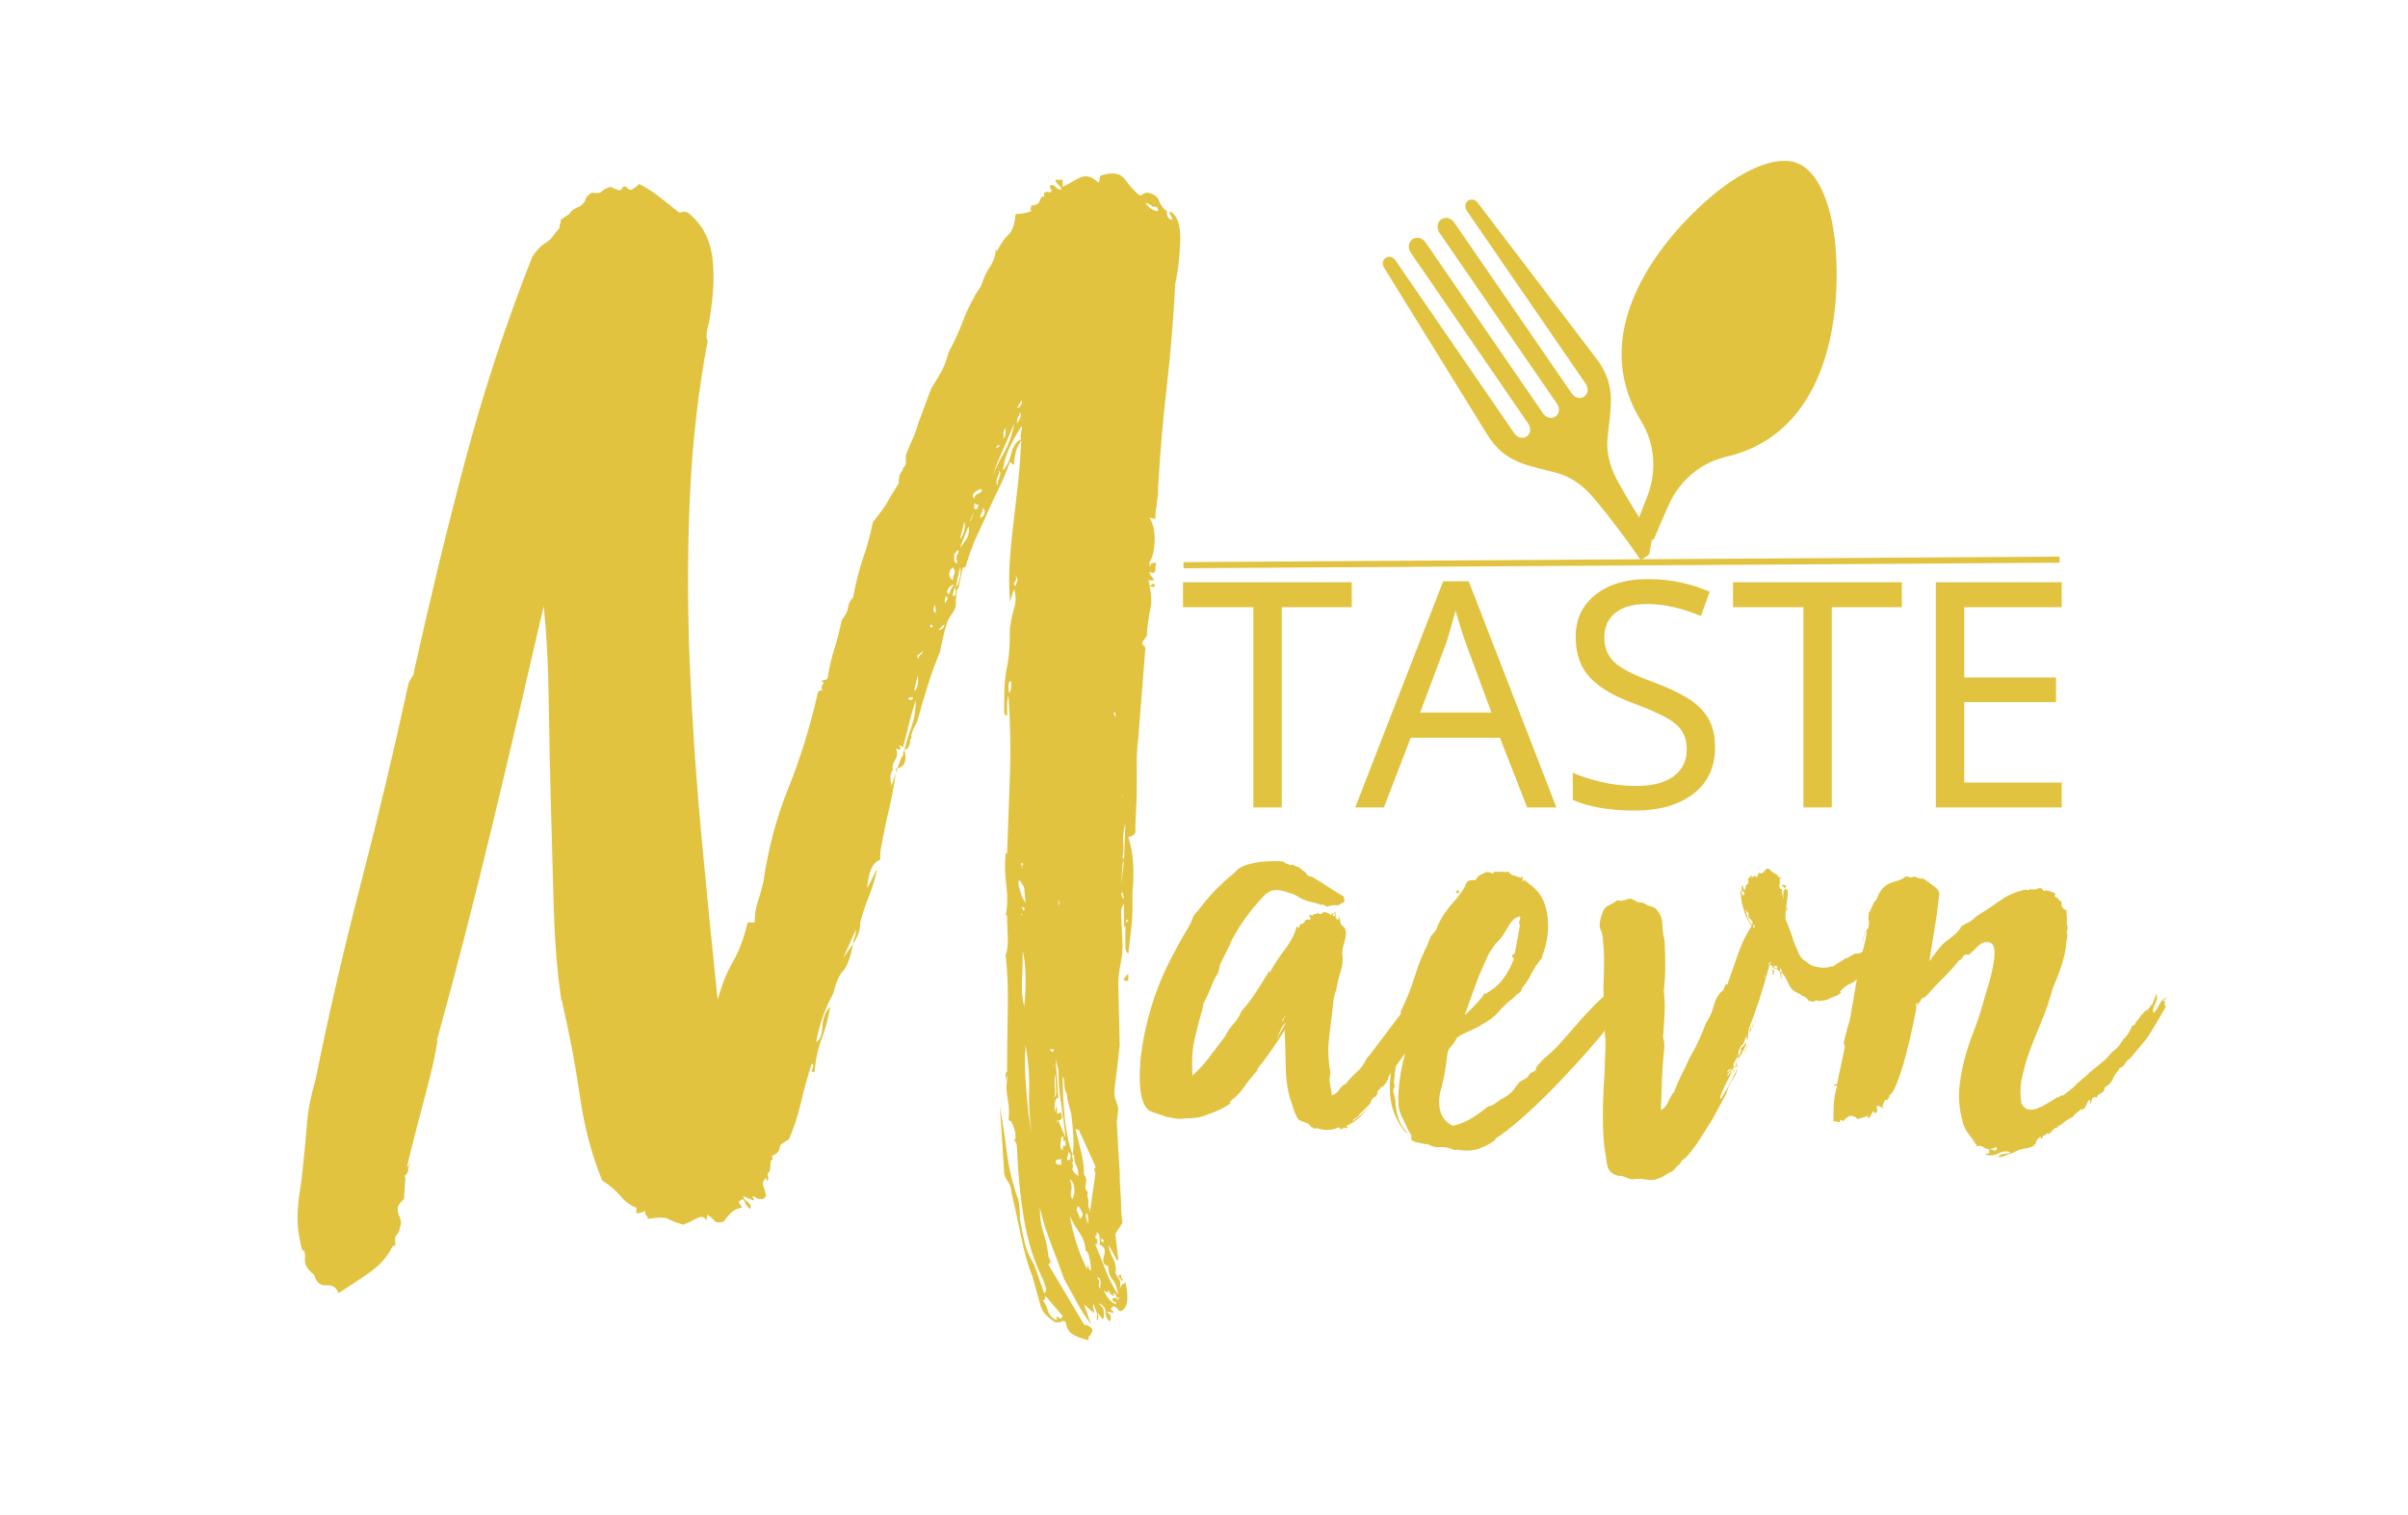 <?xml version="1.0" encoding="UTF-8" standalone="no"?><svg xmlns="http://www.w3.org/2000/svg" xmlns:xlink="http://www.w3.org/1999/xlink" fill="#000000" height="354" version="1" viewBox="0 0 562.5 354" width="562.5"><defs><clipPath id="a"><path d="M 352 37 L 430 37 L 430 128 L 352 128 Z M 352 37"/></clipPath><clipPath id="b"><path d="M 352.109 56.449 L 428.914 24.902 L 458.285 96.41 L 381.48 127.957 Z M 352.109 56.449"/></clipPath><clipPath id="c"><path d="M 433.406 23.059 L 271.852 89.418 L 334.945 243.027 L 496.504 176.668 Z M 433.406 23.059"/></clipPath><clipPath id="d"><path d="M 352 78 L 378 78 L 378 128 L 352 128 Z M 352 78"/></clipPath><clipPath id="e"><path d="M 352.109 56.449 L 428.914 24.902 L 458.285 96.41 L 381.48 127.957 Z M 352.109 56.449"/></clipPath><clipPath id="f"><path d="M 433.406 23.059 L 271.852 89.418 L 334.945 243.027 L 496.504 176.668 Z M 433.406 23.059"/></clipPath><clipPath id="g"><path d="M 303 73 L 399 73 L 399 133 L 303 133 Z M 303 73"/></clipPath><clipPath id="h"><path d="M 316.945 41.512 L 398.617 56.48 L 384.68 132.52 L 303.008 117.551 Z M 316.945 41.512"/></clipPath><clipPath id="i"><path d="M 488.848 73.023 L 317.055 41.531 L 287.113 204.871 L 458.902 236.363 Z M 488.848 73.023"/></clipPath><clipPath id="j"><path d="M 323 46 L 388 46 L 388 131 L 323 131 Z M 323 46"/></clipPath><clipPath id="k"><path d="M 316.945 41.512 L 398.617 56.48 L 384.68 132.52 L 303.008 117.551 Z M 316.945 41.512"/></clipPath><clipPath id="l"><path d="M 488.848 73.023 L 317.055 41.531 L 287.113 204.871 L 458.902 236.363 Z M 488.848 73.023"/></clipPath></defs><g fill="#e1c340"><g><g><path d="M 69.438 -54.797 C 69.781 -54.797 70.008 -54.91 70.125 -55.141 C 70.125 -55.023 70.18 -55.195 70.297 -55.656 C 70.41 -56.113 70.582 -56.398 70.812 -56.516 C 70.695 -56.172 70.609 -55.91 70.547 -55.734 C 70.492 -55.566 70.469 -55.367 70.469 -55.141 C 70.812 -55.598 70.984 -56.113 70.984 -56.688 L 71.328 -56.688 C 71.898 -57.832 72.473 -58.863 73.047 -59.781 C 73.629 -60.707 74.32 -61.629 75.125 -62.547 C 75.008 -61.742 74.781 -61.227 74.438 -61 C 74.094 -60.77 74.035 -60.363 74.266 -59.781 L 75.297 -61.172 L 74.094 -58.922 L 73.75 -58.922 C 73.395 -58.117 73.047 -57.316 72.703 -56.516 C 72.359 -55.711 71.785 -55.023 70.984 -54.453 C 71.098 -54.336 71.125 -54.281 71.062 -54.281 C 71.008 -54.281 71.098 -54.219 71.328 -54.094 L 69.266 -49.797 C 69.492 -49.91 69.664 -50.141 69.781 -50.484 C 69.895 -50.828 70.125 -51.055 70.469 -51.172 C 70.352 -51.398 70.352 -51.57 70.469 -51.688 C 70.582 -51.801 70.641 -51.973 70.641 -52.203 C 70.867 -52.086 70.926 -52 70.812 -51.938 C 70.695 -51.883 70.641 -51.742 70.641 -51.516 C 71.328 -51.973 71.754 -52.602 71.922 -53.406 C 72.098 -54.219 72.473 -54.852 73.047 -55.312 C 73.16 -55.082 73.129 -54.879 72.953 -54.703 C 72.785 -54.535 72.758 -54.332 72.875 -54.094 C 72.531 -53.062 72.07 -52.203 71.5 -51.516 C 70.926 -50.828 70.523 -49.91 70.297 -48.766 C 70.066 -48.648 69.977 -48.535 70.031 -48.422 C 70.094 -48.305 70.008 -48.191 69.781 -48.078 C 69.551 -47.609 68.859 -46.539 67.703 -44.875 C 66.555 -43.219 65.266 -41.441 63.828 -39.547 C 62.398 -37.648 61.082 -35.867 59.875 -34.203 C 58.664 -32.535 57.945 -31.473 57.719 -31.016 L 57.719 -30.5 C 57.488 -30.383 57.375 -30.27 57.375 -30.156 C 57.375 -30.039 57.316 -29.926 57.203 -29.812 L 57.719 -30.328 L 56.688 -29.125 C 56.457 -28.895 56.285 -28.781 56.172 -28.781 L 56.172 -28.953 C 55.828 -28.598 55.77 -28.363 56 -28.25 C 55.656 -28.363 55.426 -28.219 55.312 -27.812 C 55.195 -27.414 55.195 -27.16 55.312 -27.047 L 54.969 -27.047 L 54.969 -26.703 C 54.508 -26.586 54.16 -26.301 53.922 -25.844 L 53.578 -24.984 C 53.348 -24.754 53.004 -24.41 52.547 -23.953 C 52.086 -23.492 51.57 -22.977 51 -22.406 C 50.77 -22.051 50.484 -21.785 50.141 -21.609 C 49.797 -21.441 49.566 -21.188 49.453 -20.844 C 50.598 -21.645 51.914 -22.797 53.406 -24.297 C 52.602 -23.379 51.828 -22.547 51.078 -21.797 C 50.336 -21.047 49.336 -20.383 48.078 -19.812 L 48.078 -19.469 L 48.422 -19.469 C 48.305 -19.238 48.102 -19.18 47.812 -19.297 C 47.52 -19.41 47.258 -19.41 47.031 -19.297 L 47.375 -19.297 C 47.145 -19.066 46.973 -18.977 46.859 -19.031 C 46.742 -19.094 46.629 -19.008 46.516 -18.781 C 46.742 -19.352 46.516 -19.523 45.828 -19.297 C 45.711 -19.41 45.656 -19.41 45.656 -19.297 C 45.656 -19.18 45.598 -19.125 45.484 -19.125 C 44.68 -18.895 43.879 -18.805 43.078 -18.859 C 42.273 -18.922 41.582 -19.066 41 -19.297 C 40.883 -19.297 40.828 -19.238 40.828 -19.125 C 40.598 -19.125 40.426 -19.18 40.312 -19.297 C 40.195 -19.41 40.023 -19.469 39.797 -19.469 C 39.453 -20.039 38.992 -20.41 38.422 -20.578 C 37.848 -20.754 37.332 -20.957 36.875 -21.188 C 36.645 -21.414 36.359 -21.93 36.016 -22.734 C 35.672 -23.547 35.441 -24.238 35.328 -24.812 C 34.398 -27.219 33.906 -30.055 33.844 -33.328 C 33.789 -36.609 33.707 -39.57 33.594 -42.219 C 32.562 -40.488 31.555 -38.938 30.578 -37.562 C 29.609 -36.188 28.488 -34.691 27.219 -33.078 C 27.219 -33.078 27.219 -32.961 27.219 -32.734 C 26.07 -31.473 25.039 -30.18 24.125 -28.859 C 23.207 -27.535 22.113 -26.414 20.844 -25.5 L 20.844 -24.984 C 20.039 -24.41 19.207 -23.922 18.344 -23.516 C 17.488 -23.117 16.539 -22.75 15.5 -22.406 C 14.695 -22.051 13.863 -21.816 13 -21.703 C 12.145 -21.586 11.258 -21.531 10.344 -21.531 C 9.414 -21.414 8.633 -21.414 8 -21.531 C 7.375 -21.645 6.719 -21.758 6.031 -21.875 C 5.457 -22.102 4.797 -22.332 4.047 -22.562 C 3.297 -22.801 2.633 -23.035 2.062 -23.266 C 1.375 -23.723 0.859 -24.438 0.516 -25.406 C 0.172 -26.383 -0.055 -27.504 -0.172 -28.766 C -0.285 -30.035 -0.312 -31.328 -0.25 -32.641 C -0.195 -33.961 -0.113 -35.145 0 -36.188 C 0.457 -39.863 1.234 -43.535 2.328 -47.203 C 3.422 -50.879 4.711 -54.211 6.203 -57.203 C 7.004 -58.805 7.805 -60.352 8.609 -61.844 C 9.422 -63.344 10.285 -64.836 11.203 -66.328 C 11.547 -66.91 11.832 -67.547 12.062 -68.234 C 12.289 -68.922 12.691 -69.492 13.266 -69.953 C 15.797 -73.398 18.664 -76.383 21.875 -78.906 C 22.57 -79.832 23.664 -80.492 25.156 -80.891 C 26.645 -81.297 28.078 -81.523 29.453 -81.578 C 30.836 -81.641 31.957 -81.641 32.812 -81.578 C 33.676 -81.523 33.766 -81.5 33.078 -81.5 C 33.305 -81.5 33.504 -81.41 33.672 -81.234 C 33.848 -81.066 34.109 -80.984 34.453 -80.984 C 34.566 -80.867 34.648 -80.781 34.703 -80.719 C 34.766 -80.664 35.031 -80.695 35.5 -80.812 C 35.844 -80.582 36.211 -80.41 36.609 -80.297 C 37.016 -80.18 37.391 -79.891 37.734 -79.422 C 38.191 -79.305 38.504 -79.047 38.672 -78.641 C 38.848 -78.242 39.223 -78.047 39.797 -78.047 C 41.41 -77.129 42.676 -76.352 43.594 -75.719 C 44.508 -75.094 45.77 -74.316 47.375 -73.391 C 47.375 -73.16 47.398 -72.988 47.453 -72.875 C 47.516 -72.758 47.547 -72.586 47.547 -72.359 C 47.547 -72.129 47.375 -71.957 47.031 -71.844 C 46.688 -71.727 46.398 -71.555 46.172 -71.328 C 45.598 -71.328 45.164 -71.328 44.875 -71.328 C 44.594 -71.328 44.164 -71.211 43.594 -70.984 C 43.477 -70.984 43.332 -71.039 43.156 -71.156 C 42.988 -71.27 42.789 -71.383 42.562 -71.5 C 42.219 -71.613 42.129 -71.582 42.297 -71.406 C 42.473 -71.238 42.332 -71.27 41.875 -71.5 C 41.289 -71.727 40.68 -71.898 40.047 -72.016 C 39.422 -72.129 38.82 -72.301 38.25 -72.531 C 37.676 -72.758 37.129 -73.047 36.609 -73.391 C 36.098 -73.742 35.379 -74.035 34.453 -74.266 C 33.879 -74.492 33.273 -74.664 32.641 -74.781 C 32.016 -74.895 31.414 -74.895 30.844 -74.781 C 30.613 -74.781 30.352 -74.691 30.062 -74.516 C 29.781 -74.348 29.469 -74.148 29.125 -73.922 C 25.562 -70.242 22.801 -66.395 20.844 -62.375 C 20.844 -62.145 20.812 -62.031 20.75 -62.031 C 20.695 -62.031 20.672 -61.973 20.672 -61.859 L 18.438 -57.375 C 18.438 -57.145 18.406 -56.883 18.344 -56.594 C 18.289 -56.312 18.148 -55.883 17.922 -55.312 C 17.922 -55.195 17.891 -55.141 17.828 -55.141 C 17.773 -55.141 17.75 -55.082 17.75 -54.969 L 17.578 -54.797 C 17.234 -54.211 16.891 -53.488 16.547 -52.625 C 16.203 -51.77 15.91 -51.055 15.672 -50.484 C 15.328 -49.797 15.039 -49.223 14.812 -48.766 C 14.582 -48.305 14.469 -47.844 14.469 -47.375 C 13.781 -45.082 13.148 -42.672 12.578 -40.141 C 12.004 -37.617 11.832 -34.75 12.062 -31.531 C 13.664 -33.02 15.039 -34.539 16.188 -36.094 C 17.344 -37.645 18.492 -39.164 19.641 -40.656 C 20.211 -41.812 20.898 -42.816 21.703 -43.672 C 22.516 -44.535 23.094 -45.484 23.438 -46.516 C 24.695 -47.898 25.844 -49.395 26.875 -51 C 27.906 -52.602 28.883 -54.156 29.812 -55.656 C 29.926 -56 29.984 -56.082 29.984 -55.906 C 29.984 -55.738 30.039 -55.656 30.156 -55.656 C 31.07 -57.375 32.25 -59.18 33.688 -61.078 C 35.125 -62.973 36.016 -64.723 36.359 -66.328 C 36.586 -66.328 36.703 -66.27 36.703 -66.156 C 36.703 -66.039 36.816 -66.039 37.047 -66.156 L 37.047 -66.844 C 37.617 -66.844 38.02 -67.07 38.25 -67.531 C 38.477 -68 38.879 -68.117 39.453 -67.891 C 39.68 -68.117 39.707 -68.316 39.531 -68.484 C 39.363 -68.66 39.281 -68.863 39.281 -69.094 C 39.508 -69.094 39.68 -69.062 39.797 -69 C 39.91 -68.945 40.023 -68.922 40.141 -68.922 C 40.141 -69.148 40.367 -69.266 40.828 -69.266 C 41.172 -69.379 41.285 -69.438 41.172 -69.438 C 41.055 -69.438 41 -69.492 41 -69.609 C 41.227 -69.492 41.43 -69.406 41.609 -69.344 C 41.785 -69.289 41.988 -69.266 42.219 -69.266 C 42.445 -69.723 42.848 -69.836 43.422 -69.609 C 43.992 -69.379 44.336 -69.148 44.453 -68.922 C 44.566 -69.035 44.594 -69.148 44.531 -69.266 C 44.477 -69.379 44.566 -69.438 44.797 -69.438 C 45.023 -69.438 45.082 -69.348 44.969 -69.172 C 44.852 -69.004 44.852 -68.863 44.969 -68.75 C 45.312 -68.863 45.426 -69.035 45.312 -69.266 C 45.195 -69.492 45.141 -69.723 45.141 -69.953 C 45.484 -69.609 45.598 -69.234 45.484 -68.828 C 45.367 -68.43 45.598 -68.117 46.172 -67.891 L 46.172 -68.578 C 46.398 -68.461 46.516 -68.203 46.516 -67.797 C 46.516 -67.398 46.688 -66.969 47.031 -66.5 C 47.613 -66.27 47.906 -65.695 47.906 -64.781 C 47.906 -64.207 47.758 -63.43 47.469 -62.453 C 47.176 -61.484 47.031 -60.707 47.031 -60.125 C 47.258 -58.75 47.145 -57.344 46.688 -55.906 C 46.227 -54.469 45.883 -53.062 45.656 -51.688 C 45.312 -50.77 45.082 -49.848 44.969 -48.922 C 44.852 -48.004 44.738 -46.914 44.625 -45.656 C 44.281 -43.25 44.02 -41.066 43.844 -39.109 C 43.676 -37.16 43.82 -34.805 44.281 -32.047 C 44.051 -31.242 44.02 -30.41 44.188 -29.547 C 44.363 -28.68 44.508 -27.789 44.625 -26.875 C 45.426 -27.219 46 -27.676 46.344 -28.25 C 46.688 -28.832 47.207 -29.297 47.906 -29.641 C 48.594 -30.555 49.422 -31.441 50.391 -32.297 C 51.367 -33.16 52.145 -34.227 52.719 -35.5 C 53.062 -35.844 53.75 -36.703 54.781 -38.078 C 55.82 -39.453 56.941 -40.941 58.141 -42.547 C 59.348 -44.16 60.5 -45.656 61.594 -47.031 C 62.688 -48.414 63.52 -49.395 64.094 -49.969 C 64.207 -50.312 64.348 -50.68 64.516 -51.078 C 64.691 -51.484 64.895 -51.57 65.125 -51.344 C 65.695 -51.688 66.125 -52.258 66.406 -53.062 C 66.695 -53.875 67.078 -54.508 67.547 -54.969 C 67.773 -55.426 68.062 -55.852 68.406 -56.25 C 68.75 -56.656 69.035 -57.086 69.266 -57.547 C 69.266 -57.773 69.289 -57.973 69.344 -58.141 C 69.406 -58.316 69.492 -58.578 69.609 -58.922 C 69.723 -58.922 69.863 -59.004 70.031 -59.172 C 70.207 -59.348 70.41 -59.492 70.641 -59.609 C 70.867 -59.379 70.836 -59.062 70.547 -58.656 C 70.266 -58.258 70.066 -57.945 69.953 -57.719 C 70.18 -57.488 70.238 -57.258 70.125 -57.031 C 70.008 -56.801 70.008 -56.629 70.125 -56.516 L 70.297 -56.516 C 69.723 -55.711 69.438 -55.141 69.438 -54.797 Z M 33.938 -43.938 C 33.363 -43.477 32.93 -42.898 32.641 -42.203 C 32.359 -41.516 31.988 -40.711 31.531 -39.797 Z M 32.906 -44.109 C 33.363 -44.453 33.535 -44.797 33.422 -45.141 Z M 69.094 -48.938 C 69.32 -49.164 69.379 -49.395 69.266 -49.625 C 69.266 -49.395 69.234 -49.25 69.172 -49.188 C 69.117 -49.133 69.094 -49.051 69.094 -48.938 Z M 70.641 -57.203 C 70.641 -56.973 70.523 -56.742 70.297 -56.516 Z M 33.766 -45.312 C 33.422 -45.312 33.363 -45.254 33.594 -45.141 Z M 55.141 -26.531 C 55.141 -26.301 55.109 -26.188 55.047 -26.188 C 54.992 -26.188 54.969 -26.129 54.969 -26.016 C 54.969 -26.129 55.023 -26.301 55.141 -26.531 Z M 55.141 -26.531" transform="translate(266.504 282.804)"/></g></g></g><g fill="#e1c340"><g><g><path d="M 52.719 -43.422 C 52.488 -43.191 52.203 -43.047 51.859 -42.984 C 51.516 -42.93 51.227 -42.848 51 -42.734 C 50.082 -41.461 48.562 -39.617 46.438 -37.203 C 44.312 -34.797 41.957 -32.242 39.375 -29.547 C 36.789 -26.848 34.176 -24.32 31.531 -21.969 C 28.883 -19.613 26.645 -17.863 24.812 -16.719 C 24.812 -16.719 24.867 -16.66 24.984 -16.547 C 23.723 -15.617 22.43 -14.926 21.109 -14.469 C 19.785 -14.008 18.32 -13.895 16.719 -14.125 C 16.602 -14.125 16.457 -14.148 16.281 -14.203 C 16.113 -14.266 15.797 -14.238 15.328 -14.125 C 14.066 -14.695 12.977 -14.926 12.062 -14.812 C 11.145 -14.695 10.164 -14.926 9.125 -15.5 C 8.664 -15.5 8.234 -15.555 7.828 -15.672 C 7.43 -15.785 7.117 -15.844 6.891 -15.844 C 5.742 -16.082 5.195 -16.43 5.25 -16.891 C 5.312 -17.348 4.828 -17.863 3.797 -18.438 C 2.297 -20.27 1.258 -22.363 0.688 -24.719 C 0.113 -27.07 0.113 -29.914 0.688 -33.25 C 1.258 -35.438 1.516 -37.535 1.453 -39.547 C 1.398 -41.555 1.773 -43.535 2.578 -45.484 C 2.805 -45.711 2.922 -45.883 2.922 -46 L 2.75 -46.344 C 3.445 -47.844 4.023 -49.133 4.484 -50.219 C 4.941 -51.312 5.344 -52.406 5.688 -53.5 C 6.031 -54.594 6.398 -55.711 6.797 -56.859 C 7.203 -58.004 7.75 -59.328 8.438 -60.828 C 8.781 -61.398 9.035 -61.941 9.203 -62.453 C 9.379 -62.973 9.586 -63.52 9.828 -64.094 C 10.055 -64.32 10.254 -64.551 10.422 -64.781 C 10.598 -65.008 10.801 -65.238 11.031 -65.469 C 11.602 -66.969 12.258 -68.258 13 -69.344 C 13.75 -70.438 14.695 -71.613 15.844 -72.875 C 16.195 -73.344 16.57 -73.832 16.969 -74.344 C 17.375 -74.863 17.691 -75.41 17.922 -75.984 C 18.148 -76.898 18.781 -77.301 19.812 -77.188 L 20.328 -77.188 C 20.555 -77.758 20.898 -78.16 21.359 -78.391 C 21.816 -78.617 22.281 -78.848 22.75 -79.078 C 23.094 -79.078 23.379 -79.047 23.609 -78.984 C 23.836 -78.93 24.066 -78.848 24.297 -78.734 C 24.641 -79.191 25.098 -79.305 25.672 -79.078 C 26.016 -79.191 26.531 -79.191 27.219 -79.078 L 27.562 -79.078 C 27.676 -79.078 27.789 -79.133 27.906 -79.25 C 28.02 -79.133 28.102 -79.02 28.156 -78.906 C 28.219 -78.789 28.363 -78.676 28.594 -78.562 C 28.832 -78.332 29.035 -78.242 29.203 -78.297 C 29.379 -78.359 29.582 -78.273 29.812 -78.047 C 30.039 -78.047 30.383 -77.93 30.844 -77.703 C 30.957 -77.703 31.016 -77.758 31.016 -77.875 C 31.016 -77.988 31.129 -77.988 31.359 -77.875 L 31.188 -77.016 C 31.414 -77.016 31.531 -77.039 31.531 -77.094 C 31.531 -77.156 31.586 -77.188 31.703 -77.188 C 31.93 -77.07 32.07 -76.957 32.125 -76.844 C 32.188 -76.727 32.332 -76.672 32.562 -76.672 L 32.562 -76.5 C 35.094 -74.895 36.586 -72.426 37.047 -69.094 C 37.504 -65.758 37.102 -62.539 35.844 -59.438 L 35.844 -59.094 C 34.801 -57.832 33.961 -56.566 33.328 -55.297 C 32.703 -54.035 31.988 -52.945 31.188 -52.031 C 31.07 -51.457 30.785 -51.023 30.328 -50.734 C 29.867 -50.453 29.523 -50.141 29.297 -49.797 C 28.023 -48.879 26.844 -47.785 25.75 -46.516 C 24.664 -45.254 23.316 -44.223 21.703 -43.422 C 21.242 -43.078 20.352 -42.613 19.031 -42.031 C 17.719 -41.457 16.719 -40.941 16.031 -40.484 C 15.445 -39.453 15.008 -38.789 14.719 -38.5 C 14.438 -38.219 14.207 -37.93 14.031 -37.641 C 13.863 -37.359 13.75 -36.93 13.688 -36.359 C 13.633 -35.785 13.492 -34.75 13.266 -33.25 C 13.035 -31.645 12.691 -30.035 12.234 -28.422 C 11.773 -26.816 11.66 -25.328 11.891 -23.953 C 12.234 -21.992 13.266 -20.613 14.984 -19.812 C 16.598 -20.156 18.094 -20.758 19.469 -21.625 C 20.844 -22.488 22.164 -23.438 23.438 -24.469 C 23.664 -24.352 23.805 -24.352 23.859 -24.469 C 23.922 -24.582 24.066 -24.641 24.297 -24.641 C 25.211 -25.328 26.219 -25.984 27.312 -26.609 C 28.406 -27.242 29.238 -28.082 29.812 -29.125 L 30.328 -29.641 L 30.156 -29.641 C 30.613 -30.098 31.129 -30.441 31.703 -30.672 C 32.273 -30.898 32.734 -31.414 33.078 -32.219 L 33.078 -32.047 C 33.305 -32.16 33.617 -32.332 34.016 -32.562 C 34.422 -32.789 34.566 -33.191 34.453 -33.766 C 34.566 -33.648 34.68 -33.594 34.797 -33.594 L 34.797 -33.938 C 35.148 -34.281 35.5 -34.656 35.844 -35.062 C 36.188 -35.469 36.473 -35.727 36.703 -35.844 C 38.078 -36.988 39.336 -38.223 40.484 -39.547 C 41.641 -40.867 42.789 -42.188 43.938 -43.5 C 45.082 -44.82 46.344 -46.203 47.719 -47.641 C 49.102 -49.078 50.711 -50.484 52.547 -51.859 C 52.891 -52.086 53.176 -52.375 53.406 -52.719 C 53.633 -53.062 53.863 -53.348 54.094 -53.578 C 54.445 -53.691 54.738 -53.977 54.969 -54.438 C 55.195 -54.906 55.484 -55.367 55.828 -55.828 C 56.285 -55.023 56.688 -54.852 57.031 -55.312 C 57.031 -55.312 57.203 -55.426 57.547 -55.656 C 57.891 -55.883 58.234 -56.172 58.578 -56.516 C 58.922 -56.859 59.207 -57.172 59.438 -57.453 C 59.664 -57.742 59.781 -57.891 59.781 -57.891 C 60.008 -57.66 60.238 -57.66 60.469 -57.891 C 60.469 -57.891 60.352 -57.773 60.125 -57.547 C 60.477 -57.547 60.656 -57.547 60.656 -57.547 C 60.531 -57.43 60.469 -57.285 60.469 -57.109 C 60.469 -56.941 60.352 -56.859 60.125 -56.859 C 59.895 -56.629 59.551 -56.195 59.094 -55.562 C 58.633 -54.938 58.52 -54.68 58.75 -54.797 C 58.633 -54.566 58.348 -54.219 57.891 -53.75 C 57.43 -53.289 57.316 -52.773 57.547 -52.203 C 57.547 -52.086 57.602 -52.227 57.719 -52.625 C 57.832 -53.031 58.004 -53.234 58.234 -53.234 L 59.266 -54.281 C 59.148 -54.039 59.117 -53.922 59.172 -53.922 C 59.234 -53.922 59.32 -53.977 59.438 -54.094 C 59.551 -54.219 59.633 -54.281 59.688 -54.281 C 59.75 -54.281 59.781 -54.102 59.781 -53.75 C 59.895 -53.977 59.781 -53.863 59.438 -53.406 C 59.094 -52.945 58.805 -52.602 58.578 -52.375 L 58.75 -52.547 C 58.75 -52.43 58.691 -52.375 58.578 -52.375 C 57.773 -50.656 56.688 -49.336 55.312 -48.422 C 55.195 -47.609 54.992 -47.113 54.703 -46.938 C 54.422 -46.77 54.16 -46.57 53.922 -46.344 C 53.922 -46.57 54.066 -46.711 54.359 -46.766 C 54.648 -46.828 54.91 -47.086 55.141 -47.547 C 54.211 -46.859 53.75 -46.457 53.75 -46.344 C 53.406 -46.344 53.176 -46.227 53.062 -46 C 52.945 -45.77 52.891 -45.539 52.891 -45.312 L 52.891 -44.969 C 52.66 -44.852 52.488 -44.68 52.375 -44.453 C 52.258 -44.223 52.086 -44.051 51.859 -43.938 C 51.973 -44.051 51.941 -43.992 51.766 -43.766 C 51.598 -43.535 51.344 -43.191 51 -42.734 Z M 22.406 -50.828 C 22.406 -50.711 22.461 -50.656 22.578 -50.656 C 22.805 -50.656 22.922 -50.711 22.922 -50.828 C 24.523 -51.742 25.812 -52.863 26.781 -54.188 C 27.758 -55.508 28.598 -57.086 29.297 -58.922 C 28.953 -59.035 28.781 -59.266 28.781 -59.609 L 29.469 -60.125 L 30.672 -66.672 C 30.441 -67.023 30.41 -67.398 30.578 -67.797 C 30.754 -68.203 30.785 -68.52 30.672 -68.75 C 30.328 -68.633 30.008 -68.52 29.719 -68.406 C 29.438 -68.289 29.062 -67.945 28.594 -67.375 C 28.133 -66.676 27.617 -65.836 27.047 -64.859 C 26.473 -63.891 25.785 -63.062 24.984 -62.375 L 23.438 -60.125 C 23.094 -59.32 22.629 -58.289 22.047 -57.031 C 21.473 -55.77 20.926 -54.445 20.406 -53.062 C 19.895 -51.688 19.41 -50.336 18.953 -49.016 C 18.492 -47.691 18.094 -46.57 17.75 -45.656 C 18.207 -46 19.035 -46.801 20.234 -48.062 C 21.441 -49.332 22.164 -50.254 22.406 -50.828 Z M 2.578 -37.562 C 2.578 -37.332 2.547 -37.102 2.484 -36.875 C 2.43 -36.645 2.406 -36.414 2.406 -36.188 C 2.176 -35.957 2.062 -35.727 2.062 -35.5 C 2.062 -35.27 2.004 -34.977 1.891 -34.625 L 1.891 -34.453 C 1.66 -33.766 1.516 -33.02 1.453 -32.219 C 1.398 -31.414 1.316 -30.613 1.203 -29.812 C 1.43 -29.469 1.457 -29.117 1.281 -28.766 C 1.113 -28.422 1.031 -28.133 1.031 -27.906 L 1.547 -26.016 C 1.547 -24.41 1.832 -22.801 2.406 -21.188 C 2.988 -19.582 4.082 -18.207 5.688 -17.062 C 5.457 -17.289 5.254 -17.578 5.078 -17.922 C 4.91 -18.266 4.77 -18.492 4.656 -18.609 C 4.082 -19.867 3.535 -21.016 3.016 -22.047 C 2.492 -23.086 2.234 -24.297 2.234 -25.672 C 2.234 -29.117 2.754 -32.738 3.797 -36.531 C 3.797 -37.102 3.879 -37.758 4.047 -38.5 C 4.223 -39.25 4.254 -39.852 4.141 -40.312 C 3.211 -40.082 2.719 -39.68 2.656 -39.109 C 2.602 -38.535 2.578 -38.02 2.578 -37.562 Z M 16.547 -74.094 L 15.672 -74.266 C 15.555 -74.266 15.734 -74.492 16.203 -74.953 Z M 57.375 -48.422 C 57.375 -48.305 57.316 -48.16 57.203 -47.984 C 57.086 -47.805 56.973 -47.602 56.859 -47.375 C 56.629 -47.844 56.801 -48.191 57.375 -48.422 Z M 56 -46.516 C 56.227 -46.398 56.172 -46.344 55.828 -46.344 C 55.484 -46.344 55.254 -46.344 55.141 -46.344 C 55.023 -46.57 55.141 -46.629 55.484 -46.516 C 55.828 -46.398 56 -46.398 56 -46.516 Z M 57.719 -50.484 C 57.832 -50.484 57.832 -50.367 57.719 -50.141 C 57.602 -49.91 57.43 -49.797 57.203 -49.797 C 57.316 -50.023 57.43 -50.164 57.547 -50.219 C 57.66 -50.281 57.719 -50.367 57.719 -50.484 Z M 60.297 -55.312 C 60.297 -55.195 60.125 -54.969 59.781 -54.625 L 59.781 -54.969 L 59.953 -55.141 L 59.953 -54.969 Z M 60.125 -55.656 C 60.594 -56.344 60.77 -56.629 60.656 -56.516 Z M 59.781 -54.797 L 59.266 -54.281 L 59.266 -54.453 Z M 59.438 -51.859 C 59.438 -51.859 59.32 -51.742 59.094 -51.516 Z M 59.094 -51.516 L 59.094 -51.344 Z M 59.094 -51.516" transform="translate(324.393 282.804)"/></g></g></g><g fill="#e1c340"><g><g><path d="M 36.531 -33.25 C 36.414 -32.445 36.008 -31.531 35.312 -30.5 C 34.625 -29.469 34.164 -28.43 33.938 -27.391 L 30.672 -21.359 C 29.641 -19.754 28.66 -18.203 27.734 -16.703 C 26.816 -15.211 25.727 -13.781 24.469 -12.406 C 23.895 -12.062 23.52 -11.719 23.344 -11.375 C 23.176 -11.031 22.922 -10.742 22.578 -10.516 C 22.336 -10.285 22.102 -10.023 21.875 -9.734 C 21.645 -9.441 21.414 -9.238 21.188 -9.125 C 20.613 -8.895 20.039 -8.578 19.469 -8.172 C 18.895 -7.773 18.148 -7.461 17.234 -7.234 C 16.66 -7.117 16.023 -7.117 15.328 -7.234 C 14.641 -7.348 13.836 -7.406 12.922 -7.406 C 12.691 -7.406 12.461 -7.375 12.234 -7.312 C 12.004 -7.258 11.719 -7.289 11.375 -7.406 L 9.469 -8.094 L 8.781 -8.094 C 7.176 -8.438 6.258 -9.352 6.031 -10.844 C 5.801 -12.344 5.57 -13.836 5.344 -15.328 C 5.113 -17.973 5.023 -20.844 5.078 -23.938 C 5.141 -27.039 5.285 -30.145 5.516 -33.25 C 5.516 -34.164 5.539 -35.172 5.594 -36.266 C 5.656 -37.359 5.688 -38.422 5.688 -39.453 C 5.688 -39.797 5.656 -40.164 5.594 -40.562 C 5.539 -40.969 5.516 -41.52 5.516 -42.219 L 5.172 -52.031 C 5.285 -54.219 5.344 -56.285 5.344 -58.234 C 5.344 -60.191 5.227 -62.145 5 -64.094 C 4.883 -64.781 4.738 -65.266 4.562 -65.547 C 4.395 -65.836 4.312 -66.211 4.312 -66.672 C 4.312 -67.141 4.395 -67.688 4.562 -68.312 C 4.738 -68.945 4.883 -69.379 5 -69.609 C 5.227 -70.41 5.77 -71.008 6.625 -71.406 C 7.488 -71.812 8.094 -72.188 8.438 -72.531 C 9.008 -72.301 9.582 -72.301 10.156 -72.531 C 10.738 -72.758 11.145 -72.875 11.375 -72.875 C 11.719 -72.875 12.348 -72.586 13.266 -72.016 C 13.836 -72.016 14.207 -71.984 14.375 -71.922 C 14.551 -71.867 14.812 -71.727 15.156 -71.5 C 15.613 -71.27 16.07 -71.098 16.531 -70.984 C 17 -70.867 17.406 -70.582 17.75 -70.125 C 18.551 -69.207 18.953 -68.145 18.953 -66.938 C 18.953 -65.727 19.125 -64.492 19.469 -63.234 C 19.582 -61.273 19.641 -59.289 19.641 -57.281 C 19.641 -55.281 19.523 -53.301 19.297 -51.344 C 19.523 -49.508 19.582 -47.645 19.469 -45.75 C 19.352 -43.852 19.238 -42.098 19.125 -40.484 C 19.469 -39.566 19.523 -38.363 19.297 -36.875 C 19.066 -34.688 18.922 -32.5 18.859 -30.312 C 18.805 -28.133 18.723 -25.844 18.609 -23.438 C 19.41 -23.895 19.984 -24.551 20.328 -25.406 C 20.672 -26.27 21.129 -27.047 21.703 -27.734 C 22.172 -29.004 22.75 -30.328 23.438 -31.703 C 24.125 -33.078 24.754 -34.398 25.328 -35.672 C 26.816 -38.191 28.082 -40.891 29.125 -43.766 C 29.926 -44.91 30.555 -46.316 31.016 -47.984 C 31.473 -49.648 32.219 -50.828 33.25 -51.516 C 33.25 -51.742 33.305 -51.941 33.422 -52.109 C 33.535 -52.285 33.648 -52.547 33.766 -52.891 C 33.992 -52.891 34.109 -52.832 34.109 -52.719 C 34.922 -55.02 35.754 -57.406 36.609 -59.875 C 37.473 -62.344 38.535 -64.551 39.797 -66.5 C 38.305 -68.57 37.445 -71.219 37.219 -74.438 C 37.332 -74.32 37.391 -74.379 37.391 -74.609 C 37.391 -74.836 37.504 -74.895 37.734 -74.781 C 37.391 -75.125 37.391 -75.582 37.734 -76.156 C 37.734 -75.582 37.906 -75.125 38.25 -74.781 C 38.25 -75.008 38.363 -75.469 38.594 -76.156 C 38.938 -76.156 39.109 -76.5 39.109 -77.188 L 38.766 -77.188 L 39.797 -78.391 L 39.797 -77.875 C 39.91 -77.758 40.051 -77.816 40.219 -78.047 C 40.395 -78.273 40.598 -78.273 40.828 -78.047 L 40.828 -77.875 C 41.055 -77.875 41.195 -78.016 41.25 -78.297 C 41.312 -78.586 41.406 -78.789 41.531 -78.906 C 41.758 -78.906 41.875 -78.875 41.875 -78.812 C 41.875 -78.758 41.93 -78.734 42.047 -78.734 C 42.391 -78.848 42.734 -79.133 43.078 -79.594 C 43.422 -80.062 43.82 -80.004 44.281 -79.422 C 44.625 -79.078 45.141 -78.734 45.828 -78.391 C 45.828 -78.16 45.941 -77.988 46.172 -77.875 C 46.398 -77.758 46.629 -77.703 46.859 -77.703 C 46.859 -77.586 46.688 -77.531 46.344 -77.531 C 46.457 -77.07 46.457 -76.672 46.344 -76.328 C 46.227 -75.984 46.285 -75.582 46.516 -75.125 L 46.859 -75.125 C 46.859 -74.895 46.883 -74.547 46.938 -74.078 C 47 -73.617 47.145 -73.219 47.375 -72.875 C 47.375 -73.102 47.316 -73.305 47.203 -73.484 C 47.086 -73.66 47.145 -73.922 47.375 -74.266 C 47.375 -74.266 47.258 -74.32 47.031 -74.438 C 47.375 -74.664 47.547 -74.895 47.547 -75.125 C 47.785 -75.125 48.02 -75.008 48.25 -74.781 C 48.25 -73.625 48.16 -72.555 47.984 -71.578 C 47.805 -70.609 47.719 -69.551 47.719 -68.406 L 47.719 -68.062 C 47.844 -67.832 48.16 -67.055 48.672 -65.734 C 49.191 -64.41 49.508 -63.461 49.625 -62.891 C 50.082 -61.859 50.484 -60.91 50.828 -60.047 C 51.172 -59.18 51.801 -58.52 52.719 -58.062 C 53.176 -57.488 54.035 -57.086 55.297 -56.859 C 56.566 -56.629 57.547 -56.688 58.234 -57.031 L 58.922 -57.031 C 59.266 -57.375 59.664 -57.66 60.125 -57.891 C 60.594 -58.117 61.113 -58.461 61.688 -58.922 C 62.031 -58.922 62.316 -59.035 62.547 -59.266 C 62.43 -59.148 62.457 -59.148 62.625 -59.266 C 62.801 -59.379 63.031 -59.52 63.312 -59.688 C 63.602 -59.863 63.863 -59.977 64.094 -60.031 C 64.32 -60.094 64.438 -60.066 64.438 -59.953 C 65.238 -60.18 65.781 -60.441 66.062 -60.734 C 66.352 -61.023 66.848 -61.516 67.547 -62.203 C 67.316 -61.629 67.172 -61.285 67.109 -61.172 C 67.055 -61.055 67 -61 66.938 -61 C 66.875 -61 66.812 -60.941 66.75 -60.828 C 66.695 -60.711 66.555 -60.363 66.328 -59.781 C 66.098 -59.781 65.984 -59.551 65.984 -59.094 C 66.555 -59.438 66.844 -59.664 66.844 -59.781 C 66.844 -59.895 67.078 -60.066 67.547 -60.297 C 67.891 -60.066 68.117 -60.008 68.234 -60.125 C 68.348 -60.238 68.578 -60.352 68.922 -60.469 C 68.348 -59.664 67.801 -59.004 67.281 -58.484 C 66.758 -57.973 66.383 -57.316 66.156 -56.516 C 66.27 -56.516 66.328 -56.57 66.328 -56.688 C 66.328 -56.801 66.383 -56.742 66.5 -56.516 C 66.383 -56.285 66.211 -56.082 65.984 -55.906 C 65.754 -55.738 65.469 -55.484 65.125 -55.141 L 65.297 -55.141 C 64.609 -54.098 63.832 -53.406 62.969 -53.062 C 62.113 -52.719 61.281 -52.086 60.469 -51.172 C 60.469 -51.055 60.531 -51 60.656 -51 C 60.77 -51 60.883 -51.055 61 -51.172 C 60.414 -50.598 59.836 -50.223 59.266 -50.047 C 58.691 -49.879 58.117 -49.625 57.547 -49.281 C 56.516 -49.051 56.082 -48.961 56.25 -49.016 C 56.426 -49.078 56.113 -49.051 55.312 -48.938 C 55.082 -49.164 54.879 -49.191 54.703 -49.016 C 54.535 -48.848 54.332 -48.766 54.094 -48.766 C 53.176 -48.992 52.801 -49.109 52.969 -49.109 C 53.145 -49.109 52.891 -49.395 52.203 -49.969 C 51.859 -50.082 51.629 -50.164 51.516 -50.219 C 51.398 -50.281 51.344 -50.336 51.344 -50.391 C 51.344 -50.453 51.254 -50.508 51.078 -50.562 C 50.91 -50.625 50.539 -50.828 49.969 -51.172 C 49.395 -51.398 48.875 -52.031 48.406 -53.062 C 47.945 -54.102 47.43 -54.969 46.859 -55.656 C 46.859 -56.113 46.742 -56.457 46.516 -56.688 L 46.516 -55.828 L 46.172 -56 L 45.828 -56.344 L 45.828 -56.516 C 45.828 -56.516 45.77 -56.57 45.656 -56.688 L 45.828 -56.688 C 45.828 -57.031 45.656 -57.203 45.312 -57.203 L 45.312 -57.031 C 45.195 -57.031 45.082 -57.086 44.969 -57.203 C 44.852 -57.316 44.82 -57.285 44.875 -57.109 C 44.938 -56.941 45.082 -56.742 45.312 -56.516 C 45.082 -56.398 44.852 -56.57 44.625 -57.031 C 44.395 -57.488 44.164 -57.547 43.938 -57.203 C 43.25 -54.555 42.473 -51.91 41.609 -49.266 C 40.742 -46.629 39.852 -44.164 38.938 -41.875 C 39.164 -41.875 39.223 -41.93 39.109 -42.047 C 38.992 -42.16 39.051 -42.219 39.281 -42.219 C 39.051 -41.633 38.961 -41.227 39.016 -41 C 39.078 -40.77 38.992 -40.426 38.766 -39.969 L 38.594 -39.969 L 38.594 -39.797 C 38.594 -39.797 38.594 -39.91 38.594 -40.141 L 38.766 -40.484 C 38.648 -40.484 38.594 -40.367 38.594 -40.141 C 38.594 -40.367 38.707 -40.711 38.938 -41.172 C 38.594 -40.828 38.25 -40.082 37.906 -38.938 C 37.219 -38.477 36.816 -37.734 36.703 -36.703 L 36.703 -35.844 C 36.816 -36.188 36.957 -36.5 37.125 -36.781 C 37.301 -37.07 37.391 -37.445 37.391 -37.906 C 37.16 -37.676 37.047 -37.504 37.047 -37.391 C 36.93 -37.617 37.102 -37.875 37.562 -38.156 C 38.02 -38.445 38.305 -38.879 38.422 -39.453 C 38.535 -38.879 38.477 -38.477 38.25 -38.25 C 38.02 -37.676 37.734 -37.102 37.391 -36.531 C 37.047 -35.957 36.758 -35.555 36.531 -35.328 C 36.531 -35.555 36.586 -35.727 36.703 -35.844 C 36.473 -35.844 36.359 -35.785 36.359 -35.672 L 36.188 -35.328 C 35.957 -35.086 35.812 -34.852 35.75 -34.625 C 35.695 -34.395 35.613 -34.109 35.5 -33.766 L 35.672 -33.938 C 35.672 -33.707 35.641 -33.535 35.578 -33.422 C 35.523 -33.305 35.5 -33.191 35.5 -33.078 C 35.5 -32.961 35.469 -32.906 35.406 -32.906 C 35.352 -32.906 35.328 -32.848 35.328 -32.734 L 35.328 -32.906 C 34.516 -32.332 34.109 -31.816 34.109 -31.359 L 35.328 -32.734 C 34.742 -31.473 34.191 -30.352 33.672 -29.375 C 33.16 -28.395 32.734 -27.391 32.391 -26.359 C 32.617 -26.129 32.734 -26.07 32.734 -26.188 C 34.109 -28.488 35.375 -30.844 36.531 -33.25 C 36.301 -33.594 36.301 -33.879 36.531 -34.109 Z M 39.797 -66.844 C 39.91 -66.844 39.969 -66.898 39.969 -67.016 C 39.969 -67.141 40.023 -67.203 40.141 -67.203 C 39.91 -67.66 39.648 -68.004 39.359 -68.234 C 39.078 -68.461 38.992 -68.863 39.109 -69.438 C 38.766 -69.664 38.477 -70.066 38.25 -70.641 C 38.477 -69.953 38.676 -69.289 38.844 -68.656 C 39.02 -68.031 39.336 -67.426 39.797 -66.844 Z M 47.906 -75.984 C 47.906 -75.867 47.875 -75.781 47.812 -75.719 C 47.75 -75.664 47.719 -75.582 47.719 -75.469 L 47.719 -75.297 C 47.602 -75.18 47.547 -75.18 47.547 -75.297 L 46.859 -75.984 C 47.086 -76.098 47.258 -76.125 47.375 -76.062 C 47.488 -76.008 47.664 -75.984 47.906 -75.984 Z M 37.906 -73.578 C 38.133 -73.922 38.191 -74.148 38.078 -74.266 C 37.961 -74.379 37.848 -74.551 37.734 -74.781 C 37.391 -74.32 37.445 -73.922 37.906 -73.578 Z M 46.516 -55.828 C 46.516 -55.828 46.629 -55.77 46.859 -55.656 C 46.629 -54.738 46.688 -54.281 47.031 -54.281 C 46.801 -54.039 46.656 -54.125 46.594 -54.531 C 46.539 -54.938 46.516 -55.367 46.516 -55.828 Z M 44.625 -56.516 C 44.625 -56.285 44.648 -56.195 44.703 -56.25 C 44.766 -56.312 44.797 -56.113 44.797 -55.656 L 44.797 -55.828 C 44.797 -55.828 44.852 -55.941 44.969 -56.172 C 45.082 -56.172 45.109 -56 45.047 -55.656 C 44.992 -55.312 44.91 -55.141 44.797 -55.141 C 44.566 -55.141 44.566 -55.312 44.797 -55.656 C 44.453 -56.227 44.395 -56.516 44.625 -56.516 Z M 35.328 -33.25 C 34.516 -33.02 34.109 -32.676 34.109 -32.219 Z M 37.734 -35.844 L 38.766 -38.594 C 38.992 -38.82 39.051 -38.848 38.938 -38.672 C 38.82 -38.504 38.766 -38.363 38.766 -38.25 Z M 39.625 -43.25 C 39.852 -42.332 39.738 -41.875 39.281 -41.875 C 39.395 -42.102 39.477 -42.273 39.531 -42.391 C 39.594 -42.504 39.625 -42.789 39.625 -43.25 Z M 40.141 -65.984 C 40.254 -65.984 40.367 -66.098 40.484 -66.328 C 40.598 -66.555 40.539 -66.727 40.312 -66.844 Z M 48.078 -70.984 C 48.191 -70.641 48.191 -70.379 48.078 -70.203 C 47.961 -70.035 47.906 -69.895 47.906 -69.781 C 47.906 -70.352 47.961 -70.754 48.078 -70.984 Z M 35.672 -33.25 C 35.785 -33.477 35.898 -33.676 36.016 -33.844 C 36.129 -34.02 36.188 -34.281 36.188 -34.625 C 36.414 -34.508 36.414 -34.25 36.188 -33.844 C 35.957 -33.445 35.785 -33.25 35.672 -33.25 Z M 44.281 -58.062 L 43.938 -57.891 L 43.594 -57.203 L 44.281 -57.891 Z M 40.312 -43.594 C 40.082 -42.906 39.969 -42.562 39.969 -42.562 C 39.969 -43.02 40.082 -43.422 40.312 -43.766 Z M 67.547 -60.656 C 67.66 -60.77 67.773 -60.883 67.891 -61 C 68.004 -61.113 68.289 -61.227 68.75 -61.344 Z M 42.734 -54.281 C 42.734 -54.395 42.789 -54.508 42.906 -54.625 C 43.02 -54.738 43.078 -54.852 43.078 -54.969 C 42.734 -54.625 42.617 -54.395 42.734 -54.281 Z M 35.5 -32.219 C 35.383 -32.219 35.441 -32.445 35.672 -32.906 L 35.844 -32.734 C 35.5 -32.391 35.383 -32.219 35.5 -32.219 Z M 45.828 -56.344 C 45.828 -56.344 45.711 -56.344 45.484 -56.344 L 45.484 -56.688 Z M 48.078 -68.234 C 48.078 -68.691 48.133 -68.977 48.25 -69.094 Z M 39.797 -42.391 C 39.797 -42.047 39.797 -41.875 39.797 -41.875 Z M 37.219 -74.953 C 37.332 -74.953 37.332 -74.781 37.219 -74.438 Z M 35.844 -34.625 C 35.727 -34.625 35.844 -34.801 36.188 -35.156 Z M 68.75 -62.203 L 68.75 -62.031 L 68.234 -62.031 Z M 40.656 -43.938 C 40.77 -44.164 40.828 -44.305 40.828 -44.359 C 40.828 -44.422 40.828 -44.336 40.828 -44.109 Z M 45.312 -56.688 C 45.312 -56.57 45.336 -56.516 45.391 -56.516 C 45.453 -56.516 45.484 -56.457 45.484 -56.344 L 45.312 -56.516 Z M 36.188 -33.25 C 36.188 -33.477 36.188 -33.535 36.188 -33.422 C 36.188 -33.305 36.242 -33.25 36.359 -33.25 Z M 39.969 -43.594 C 39.969 -43.594 40.023 -43.648 40.141 -43.766 Z M 39.969 -43.594" transform="translate(369.361 282.804)"/></g></g></g><g fill="#e1c340"><g><g><path d="M 53.406 -19.297 C 53.176 -19.41 52.945 -19.379 52.719 -19.203 C 52.488 -19.035 52.258 -18.805 52.031 -18.516 C 51.801 -18.234 51.598 -18.035 51.422 -17.922 C 51.254 -17.805 51.172 -17.863 51.172 -18.094 C 50.941 -18.094 50.797 -18.004 50.734 -17.828 C 50.68 -17.66 50.484 -17.578 50.141 -17.578 C 50.023 -17.348 49.879 -17.117 49.703 -16.891 C 49.535 -16.66 49.453 -16.773 49.453 -17.234 C 49.223 -17.117 48.992 -16.945 48.766 -16.719 C 48.535 -16.488 48.363 -16.082 48.25 -15.5 L 47.547 -15.5 L 48.25 -15.328 C 47.438 -14.867 46.57 -14.582 45.656 -14.469 C 44.738 -14.352 43.82 -14.008 42.906 -13.438 C 42.332 -13.32 41.754 -13.117 41.172 -12.828 C 40.598 -12.547 40.023 -12.461 39.453 -12.578 C 40.023 -13.035 40.539 -13.266 41 -13.266 C 41.469 -13.266 41.93 -13.379 42.391 -13.609 C 41.461 -13.953 40.508 -13.863 39.531 -13.344 C 38.562 -12.832 37.562 -12.75 36.531 -13.094 C 36.758 -13.32 36.93 -13.406 37.047 -13.344 C 37.16 -13.289 37.273 -13.32 37.391 -13.438 C 37.617 -14.008 37.645 -14.148 37.469 -13.859 C 37.301 -13.578 37.273 -13.723 37.391 -14.297 C 36.816 -14.41 36.328 -14.609 35.922 -14.891 C 35.523 -15.18 35.035 -15.211 34.453 -14.984 C 34.453 -15.328 34.453 -15.5 34.453 -15.5 L 34.281 -15.5 C 33.707 -16.426 33.102 -17.289 32.469 -18.094 C 31.844 -18.895 31.414 -19.812 31.188 -20.844 C 30.5 -23.488 30.238 -25.93 30.406 -28.172 C 30.582 -30.41 30.957 -32.648 31.531 -34.891 C 32.102 -37.129 32.848 -39.426 33.766 -41.781 C 34.691 -44.133 35.555 -46.805 36.359 -49.797 C 37.848 -54.391 38.617 -57.805 38.672 -60.047 C 38.734 -62.285 37.789 -63.117 35.844 -62.547 C 35.613 -62.43 35.266 -62.172 34.797 -61.766 C 34.336 -61.367 33.992 -61 33.766 -60.656 C 33.766 -60.77 33.648 -60.707 33.422 -60.469 C 33.191 -60.238 32.961 -60.008 32.734 -59.781 L 31.703 -59.781 C 31.473 -59.551 31.242 -59.266 31.016 -58.922 C 30.785 -58.578 30.555 -58.406 30.328 -58.406 C 29.055 -56.801 27.816 -55.422 26.609 -54.266 C 25.41 -53.117 24.125 -51.742 22.75 -50.141 C 22.633 -50.141 22.547 -50.051 22.484 -49.875 C 22.43 -49.707 22.285 -49.68 22.047 -49.797 C 21.816 -49.68 21.586 -49.422 21.359 -49.016 C 21.129 -48.617 20.844 -48.188 20.5 -47.719 L 20.5 -47.906 C 20.5 -48.02 20.555 -48.133 20.672 -48.25 C 20.785 -48.363 20.844 -48.477 20.844 -48.594 C 20.5 -48.477 20.328 -48.301 20.328 -48.062 C 20.328 -47.832 20.328 -47.602 20.328 -47.375 C 20.328 -47.488 20.352 -47.547 20.406 -47.547 C 20.469 -47.547 20.5 -47.602 20.5 -47.719 C 20.383 -47.145 20.098 -45.738 19.641 -43.5 C 19.18 -41.258 18.633 -38.93 18 -36.516 C 17.375 -34.109 16.688 -31.926 15.938 -29.969 C 15.188 -28.02 14.582 -27.047 14.125 -27.047 C 14.125 -26.586 13.953 -26.188 13.609 -25.844 C 13.266 -25.844 13.094 -25.844 13.094 -25.844 C 12.863 -25.383 12.691 -25.008 12.578 -24.719 C 12.461 -24.438 12.52 -24.125 12.75 -23.781 L 11.719 -24.469 C 11.488 -24.469 11.43 -24.438 11.547 -24.375 C 11.66 -24.32 11.66 -24.297 11.547 -24.297 C 11.43 -24.066 11.398 -24.066 11.453 -24.297 C 11.516 -24.523 11.43 -24.582 11.203 -24.469 C 11.086 -24.238 11.086 -23.977 11.203 -23.688 C 11.316 -23.406 11.316 -23.207 11.203 -23.094 C 11.203 -23.094 11.145 -23.035 11.031 -22.922 L 10.859 -22.75 C 10.629 -22.75 10.539 -22.773 10.594 -22.828 C 10.656 -22.891 10.57 -23.035 10.344 -23.266 L 9.469 -21.703 C 9.238 -21.473 9.066 -21.645 8.953 -22.219 C 8.723 -21.988 8.438 -21.844 8.094 -21.781 C 7.75 -21.727 7.289 -21.586 6.719 -21.359 C 6.258 -21.816 5.77 -22.07 5.25 -22.125 C 4.738 -22.188 4.082 -21.758 3.281 -20.844 C 3.156 -20.844 3.094 -20.898 3.094 -21.016 C 3.094 -21.129 2.977 -21.188 2.75 -21.188 C 2.633 -21.188 2.578 -21.07 2.578 -20.844 C 2.578 -20.727 2.52 -20.672 2.406 -20.672 C 2.176 -20.672 2.004 -20.695 1.891 -20.75 C 1.773 -20.812 1.488 -20.844 1.031 -20.844 C 1.031 -22.113 1.055 -23.406 1.109 -24.719 C 1.172 -26.039 1.43 -27.508 1.891 -29.125 C 1.891 -29.238 1.773 -29.238 1.547 -29.125 C 1.316 -29.008 1.203 -29.125 1.203 -29.469 C 1.66 -29.469 1.891 -29.523 1.891 -29.641 L 3.625 -37.906 C 3.738 -38.133 3.738 -38.363 3.625 -38.594 C 3.508 -38.82 3.453 -39.051 3.453 -39.281 L 4.312 -42.734 C 4.656 -43.648 4.91 -44.648 5.078 -45.734 C 5.254 -46.828 5.457 -48.008 5.688 -49.281 L 7.062 -57.375 L 8.609 -63.578 C 8.609 -63.805 8.633 -64.035 8.688 -64.266 C 8.75 -64.492 8.781 -64.723 8.781 -64.953 L 8.781 -65.641 C 8.895 -65.754 9.008 -65.812 9.125 -65.812 C 9.352 -66.852 9.41 -67.457 9.297 -67.625 C 9.18 -67.801 9.18 -68.461 9.297 -69.609 C 9.41 -69.609 9.672 -70.094 10.078 -71.062 C 10.484 -72.039 10.801 -72.531 11.031 -72.531 C 11.488 -73.801 12.004 -74.723 12.578 -75.297 C 13.148 -75.867 13.723 -76.27 14.297 -76.5 C 14.867 -76.727 15.473 -76.926 16.109 -77.094 C 16.742 -77.27 17.348 -77.586 17.922 -78.047 C 18.379 -78.047 18.691 -77.988 18.859 -77.875 C 19.035 -77.758 19.41 -77.816 19.984 -78.047 C 20.441 -77.816 20.812 -77.672 21.094 -77.609 C 21.383 -77.555 21.703 -77.531 22.047 -77.531 C 23.086 -76.844 24.008 -76.18 24.812 -75.547 C 25.613 -74.922 25.898 -74.145 25.672 -73.219 L 25.156 -68.922 L 24.812 -66.844 L 23.438 -58.234 L 25.5 -61 C 26.07 -61.801 26.988 -62.66 28.25 -63.578 C 29.52 -64.492 30.441 -65.469 31.016 -66.5 C 31.703 -66.852 32.301 -67.172 32.812 -67.453 C 33.332 -67.742 33.879 -68.176 34.453 -68.75 C 36.641 -70.125 38.535 -71.383 40.141 -72.531 C 41.754 -73.688 43.648 -74.492 45.828 -74.953 C 46.055 -74.953 46.254 -74.922 46.422 -74.859 C 46.598 -74.805 46.801 -74.895 47.031 -75.125 C 47.613 -74.895 48.191 -74.922 48.766 -75.203 C 49.336 -75.492 49.797 -75.297 50.141 -74.609 C 50.484 -74.836 50.941 -74.836 51.516 -74.609 C 52.086 -74.379 52.547 -74.207 52.891 -74.094 L 52.719 -73.578 C 52.719 -73.336 53.004 -73.102 53.578 -72.875 C 53.578 -72.875 53.633 -72.758 53.75 -72.531 C 53.75 -72.414 53.805 -72.359 53.922 -72.359 L 53.922 -72.188 L 54.094 -72.359 L 54.281 -72.359 C 54.281 -71.441 54.395 -70.867 54.625 -70.641 C 54.852 -70.41 55.141 -70.238 55.484 -70.125 C 55.484 -69.438 55.508 -68.863 55.562 -68.406 C 55.625 -67.945 55.598 -67.602 55.484 -67.375 C 55.598 -66.906 55.68 -66.523 55.734 -66.234 C 55.797 -65.953 55.711 -65.523 55.484 -64.953 C 55.711 -64.723 55.738 -64.207 55.562 -63.406 C 55.395 -62.602 55.312 -61.914 55.312 -61.344 C 55.082 -59.844 54.676 -58.258 54.094 -56.594 C 53.52 -54.926 52.945 -53.461 52.375 -52.203 C 51.57 -49.453 50.852 -47.27 50.219 -45.656 C 49.594 -44.051 48.988 -42.555 48.406 -41.172 C 47.832 -39.797 47.258 -38.332 46.688 -36.781 C 46.113 -35.227 45.539 -33.133 44.969 -30.5 C 44.625 -28.656 44.625 -26.816 44.969 -24.984 C 45.426 -24.18 45.969 -23.723 46.594 -23.609 C 47.227 -23.492 47.922 -23.578 48.672 -23.859 C 49.422 -24.148 50.164 -24.523 50.906 -24.984 C 51.656 -25.441 52.316 -25.844 52.891 -26.188 C 53.348 -26.531 53.578 -26.586 53.578 -26.359 L 54.094 -26.875 L 54.625 -26.875 C 55.195 -27.332 55.797 -27.789 56.422 -28.25 C 57.055 -28.719 57.66 -29.297 58.234 -29.984 C 58.461 -29.984 58.578 -30.066 58.578 -30.234 C 58.578 -30.41 58.633 -30.441 58.75 -30.328 C 59.207 -30.785 59.492 -31.039 59.609 -31.094 C 59.723 -31.156 59.781 -31.188 59.781 -31.188 C 59.781 -31.188 59.805 -31.211 59.859 -31.266 C 59.922 -31.328 60.242 -31.645 60.828 -32.219 L 64.609 -35.328 C 65.297 -36.129 65.754 -36.645 65.984 -36.875 C 66.211 -37.102 66.41 -37.273 66.578 -37.391 C 66.754 -37.504 66.988 -37.703 67.281 -37.984 C 67.57 -38.273 68.062 -38.938 68.75 -39.969 C 69.207 -40.426 69.609 -40.914 69.953 -41.438 C 70.297 -41.957 70.582 -42.562 70.812 -43.25 L 71.328 -43.25 C 71.555 -43.82 71.844 -44.281 72.188 -44.625 C 72.531 -44.969 72.816 -45.367 73.047 -45.828 L 73.219 -45.828 C 73.688 -46.516 74.004 -46.828 74.172 -46.766 C 74.348 -46.711 74.723 -47.148 75.297 -48.078 L 75.469 -48.078 L 76.5 -50.656 C 76.727 -49.852 76.613 -49.047 76.156 -48.234 C 75.695 -47.43 75.582 -46.742 75.812 -46.172 C 76.156 -46.398 76.555 -46.973 77.016 -47.891 C 77.473 -48.816 78.047 -49.453 78.734 -49.797 L 78.047 -48.938 C 78.273 -48.707 78.391 -48.766 78.391 -49.109 C 78.391 -48.992 78.445 -48.938 78.562 -48.938 C 78.562 -48.707 78.531 -48.562 78.469 -48.5 C 78.414 -48.445 78.391 -48.363 78.391 -48.25 L 78.391 -47.906 C 78.617 -47.781 78.734 -47.719 78.734 -47.719 C 77.816 -46.113 77.07 -44.82 76.5 -43.844 C 75.926 -42.875 75.379 -41.984 74.859 -41.172 C 74.348 -40.367 73.742 -39.566 73.047 -38.766 C 72.359 -37.961 71.441 -36.875 70.297 -35.5 C 69.836 -35.27 69.461 -34.895 69.172 -34.375 C 68.891 -33.852 68.461 -33.477 67.891 -33.25 C 67.773 -33.363 67.742 -33.332 67.797 -33.156 C 67.859 -32.988 67.832 -32.906 67.719 -32.906 C 67.02 -32.102 66.613 -31.531 66.5 -31.188 C 66.383 -30.844 66.27 -30.582 66.156 -30.406 C 66.039 -30.238 65.895 -30.039 65.719 -29.812 C 65.551 -29.582 65.125 -29.238 64.438 -28.781 C 64.438 -28.656 64.379 -28.445 64.266 -28.156 C 64.148 -27.875 63.922 -27.617 63.578 -27.391 L 63.406 -27.391 C 63.406 -27.273 63.375 -27.188 63.312 -27.125 C 63.258 -27.07 63.234 -26.988 63.234 -26.875 C 63.348 -27.332 63.258 -27.414 62.969 -27.125 C 62.688 -26.844 62.547 -26.586 62.547 -26.359 C 61.859 -26.816 61.398 -26.359 61.172 -24.984 C 61.055 -24.984 61 -25.098 61 -25.328 L 61 -25.844 C 60.77 -25.844 60.566 -25.641 60.391 -25.234 C 60.211 -24.836 60.008 -24.469 59.781 -24.125 L 59.781 -23.953 C 59.781 -23.836 59.691 -23.781 59.516 -23.781 C 59.348 -23.781 59.266 -23.723 59.266 -23.609 C 59.035 -23.609 58.863 -23.492 58.75 -23.266 L 58.75 -23.438 C 58.75 -23.438 58.805 -23.492 58.922 -23.609 L 58.922 -23.781 C 58.461 -23.438 58.348 -23.266 58.578 -23.266 C 58.234 -23.148 57.914 -22.945 57.625 -22.656 C 57.344 -22.363 57.086 -22.102 56.859 -21.875 L 56.859 -21.703 L 56.516 -21.703 C 56.172 -21.473 55.852 -21.27 55.562 -21.094 C 55.281 -20.926 54.852 -20.613 54.281 -20.156 C 54.508 -20.27 54.68 -20.328 54.797 -20.328 C 54.68 -20.211 54.566 -20.156 54.453 -20.156 L 54.281 -20.156 C 54.039 -20.039 53.863 -19.895 53.75 -19.719 C 53.633 -19.551 53.52 -19.695 53.406 -20.156 L 53.406 -19.297 C 53.406 -19.297 53.461 -19.238 53.578 -19.125 Z M 39.281 -14.469 C 39.164 -14.812 38.961 -14.895 38.672 -14.719 C 38.391 -14.551 37.961 -14.41 37.391 -14.297 C 37.961 -14.297 38.363 -14.207 38.594 -14.031 C 38.82 -13.863 39.051 -14.008 39.281 -14.469 Z M 8.438 -65.125 C 8.438 -65.238 8.492 -65.297 8.609 -65.297 C 8.379 -64.723 8.207 -64.176 8.094 -63.656 C 7.977 -63.145 7.863 -62.832 7.75 -62.719 Z M 55.141 -20.156 C 55.023 -19.926 54.969 -19.754 54.969 -19.641 C 54.969 -19.523 54.91 -19.41 54.797 -19.297 C 54.797 -19.523 54.852 -19.695 54.969 -19.812 C 54.969 -19.926 55.023 -20.039 55.141 -20.156 Z M 78.906 -49.969 C 78.906 -49.738 78.734 -49.453 78.391 -49.109 Z M 38.938 -12.406 C 38.938 -12.52 39.051 -12.578 39.281 -12.578 C 39.164 -12.461 39.051 -12.406 38.938 -12.406 Z M 38.938 -12.406" transform="translate(427.25 282.804)"/></g></g></g><g fill="#e1c340"><g><g><path d="M 23.797 0 L 17.172 0 L 17.172 -46.781 L 0.734 -46.781 L 0.734 -52.609 L 40.156 -52.609 L 40.156 -46.781 L 23.797 -46.781 Z M 23.797 0" transform="translate(275.61 188.63)"/></g></g></g><g fill="#e1c340"><g><g><path d="M 40.156 0 L 33.812 -16.281 L 12.969 -16.281 L 6.703 0 L 0 0 L 20.547 -52.828 L 26.516 -52.828 L 47 0 Z M 31.828 -22.172 L 25.938 -38.094 C 25.789 -38.477 25.547 -39.188 25.203 -40.219 C 24.859 -41.25 24.523 -42.316 24.203 -43.422 C 23.879 -44.535 23.617 -45.383 23.422 -45.969 C 23.035 -44.445 22.629 -42.961 22.203 -41.516 C 21.785 -40.066 21.43 -38.926 21.141 -38.094 L 15.172 -22.172 Z M 31.828 -22.172" transform="translate(316.573 188.63)"/></g></g></g><g fill="#e1c340"><g><g><path d="M 36.984 -14.078 C 36.984 -9.41 35.285 -5.773 31.891 -3.172 C 28.504 -0.566 23.941 0.734 18.203 0.734 C 15.254 0.734 12.523 0.508 10.016 0.062 C 7.516 -0.375 5.426 -0.984 3.75 -1.766 L 3.75 -8.109 C 5.52 -7.316 7.719 -6.602 10.344 -5.969 C 12.977 -5.332 15.691 -5.016 18.484 -5.016 C 22.367 -5.016 25.316 -5.773 27.328 -7.297 C 29.348 -8.816 30.359 -10.879 30.359 -13.484 C 30.359 -15.203 29.988 -16.648 29.25 -17.828 C 28.508 -19.004 27.227 -20.082 25.406 -21.062 C 23.594 -22.051 21.113 -23.133 17.969 -24.312 C 13.457 -25.938 10.07 -27.926 7.812 -30.281 C 5.551 -32.633 4.422 -35.852 4.422 -39.938 C 4.422 -42.688 5.129 -45.066 6.547 -47.078 C 7.973 -49.086 9.938 -50.633 12.438 -51.719 C 14.945 -52.801 17.875 -53.344 21.219 -53.344 C 24.062 -53.344 26.688 -53.07 29.094 -52.531 C 31.5 -51.988 33.711 -51.273 35.734 -50.391 L 33.672 -44.719 C 31.848 -45.5 29.852 -46.16 27.688 -46.703 C 25.531 -47.242 23.32 -47.516 21.062 -47.516 C 17.781 -47.516 15.301 -46.812 13.625 -45.406 C 11.957 -44.008 11.125 -42.16 11.125 -39.859 C 11.125 -38.086 11.488 -36.613 12.219 -35.438 C 12.957 -34.258 14.16 -33.191 15.828 -32.234 C 17.504 -31.273 19.77 -30.281 22.625 -29.25 C 25.719 -28.113 28.332 -26.895 30.469 -25.594 C 32.602 -24.301 34.223 -22.742 35.328 -20.922 C 36.43 -19.109 36.984 -16.828 36.984 -14.078 Z M 36.984 -14.078" transform="translate(363.65 188.63)"/></g></g></g><g fill="#e1c340"><g><g><path d="M 23.797 0 L 17.172 0 L 17.172 -46.781 L 0.734 -46.781 L 0.734 -52.609 L 40.156 -52.609 L 40.156 -46.781 L 23.797 -46.781 Z M 23.797 0" transform="translate(404.098 188.63)"/></g></g></g><g fill="#e1c340"><g><g><path d="M 36.547 0 L 7.141 0 L 7.141 -52.609 L 36.547 -52.609 L 36.547 -46.781 L 13.781 -46.781 L 13.781 -30.359 L 35.219 -30.359 L 35.219 -24.609 L 13.781 -24.609 L 13.781 -5.812 L 36.547 -5.812 Z M 36.547 0" transform="translate(445.061 188.63)"/></g></g></g><g fill="#e1c340"><g><g><path d="M 23.984 -12.984 C 23.535 -12.316 23.312 -11.758 23.312 -11.312 C 23.312 -10.875 23.203 -10.547 22.984 -10.328 C 22.984 -10.098 22.867 -9.984 22.641 -9.984 C 22.422 -9.766 22.422 -9.547 22.641 -9.328 L 22.312 -4.328 C 21.863 -3.879 21.641 -3.656 21.641 -3.656 C 20.754 -2.77 20.586 -1.719 21.141 -0.5 C 21.703 0.719 21.758 1.66 21.312 2.328 C 21.312 2.992 21.086 3.547 20.641 3.984 C 20.203 4.43 20.094 5.211 20.312 6.328 C 20.312 6.547 20.094 6.656 19.656 6.656 C 18.539 9.102 16.594 11.27 13.812 13.156 C 11.039 15.039 8.77 16.539 7 17.656 C 6.551 16.32 5.602 15.707 4.156 15.812 C 2.719 15.926 1.773 15.098 1.328 13.328 C -0.223 12.211 -0.941 10.988 -0.828 9.656 C -0.723 8.32 -0.891 7.656 -1.328 7.656 C -1.555 7.656 -1.891 6.211 -2.328 3.328 C -2.773 0.441 -2.555 -3.441 -1.672 -8.328 C -1.004 -14.547 -0.555 -19.148 -0.328 -22.141 C -0.109 -25.141 0.555 -28.523 1.672 -32.297 C 4.555 -46.734 8.109 -62.109 12.328 -78.422 C 16.547 -94.742 20.207 -110.117 23.312 -124.547 C 23.531 -125.211 23.805 -125.77 24.141 -126.219 C 24.473 -126.664 24.641 -127.109 24.641 -127.547 C 28.422 -144.641 32.422 -161.125 36.641 -177 C 40.859 -192.875 46.07 -208.695 52.281 -224.469 C 53.176 -225.801 54.066 -226.797 54.953 -227.453 C 55.836 -227.898 56.555 -228.508 57.109 -229.281 C 57.672 -230.062 58.172 -230.676 58.609 -231.125 C 58.609 -231.57 58.664 -231.906 58.781 -232.125 C 58.895 -232.344 58.953 -232.676 58.953 -233.125 L 60.938 -234.453 C 61.164 -234.898 61.555 -235.289 62.109 -235.625 C 62.66 -235.957 63.051 -236.125 63.281 -236.125 C 64.164 -236.789 64.66 -237.398 64.766 -237.953 C 64.879 -238.504 65.379 -239.004 66.266 -239.453 C 67.379 -239.223 68.156 -239.332 68.594 -239.781 C 69.039 -240.227 69.711 -240.562 70.609 -240.781 C 71.492 -240.332 72.047 -240.109 72.266 -240.109 C 72.711 -239.891 73.047 -240 73.266 -240.438 C 73.484 -240.883 73.816 -241 74.266 -240.781 C 74.711 -240.113 75.211 -239.945 75.766 -240.281 C 76.316 -240.613 76.816 -241.004 77.266 -241.453 C 79.035 -240.555 80.754 -239.441 82.422 -238.109 C 84.086 -236.785 85.477 -235.676 86.594 -234.781 C 87.031 -234.781 87.305 -234.836 87.422 -234.953 C 87.535 -235.066 87.926 -235.008 88.594 -234.781 C 91.695 -232.344 93.582 -229.066 94.25 -224.953 C 94.914 -220.848 94.691 -215.578 93.578 -209.141 C 92.91 -206.922 92.801 -205.477 93.25 -204.812 C 91.031 -193.039 89.641 -180.77 89.078 -168 C 88.523 -155.238 88.523 -142.254 89.078 -129.047 C 89.641 -115.836 90.531 -102.68 91.75 -89.578 C 92.969 -76.484 94.242 -63.609 95.578 -50.953 C 96.691 -54.723 97.91 -57.719 99.234 -59.938 C 100.566 -62.164 101.68 -65.164 102.578 -68.938 L 104.234 -68.938 C 104.234 -70.719 104.457 -72.27 104.906 -73.594 C 105.352 -74.926 105.797 -76.484 106.234 -78.266 C 107.348 -86.035 109.289 -93.359 112.062 -100.234 C 114.844 -107.117 117.117 -114.445 118.891 -122.219 C 118.891 -122.883 119.332 -123.219 120.219 -123.219 C 119.781 -123.438 119.727 -123.82 120.062 -124.375 C 120.395 -124.938 120.336 -125.219 119.891 -125.219 C 119.891 -125.438 120.055 -125.547 120.391 -125.547 C 120.723 -125.547 121 -125.66 121.219 -125.891 C 121.664 -128.547 122.223 -130.926 122.891 -133.031 C 123.555 -135.145 124.109 -137.316 124.547 -139.547 C 125.441 -140.648 125.941 -141.645 126.047 -142.531 C 126.16 -143.426 126.551 -144.207 127.219 -144.875 C 127.883 -148.426 128.66 -151.477 129.547 -154.031 C 130.43 -156.582 131.207 -159.41 131.875 -162.516 C 133.656 -164.734 134.711 -166.176 135.047 -166.844 C 135.379 -167.508 136.32 -169.066 137.875 -171.516 C 137.875 -172.848 138.039 -173.68 138.375 -174.016 C 138.707 -174.348 138.875 -174.734 138.875 -175.172 C 139.32 -175.391 139.547 -175.832 139.547 -176.5 C 139.547 -177.164 139.547 -177.723 139.547 -178.172 C 139.984 -179.285 140.477 -180.453 141.031 -181.672 C 141.594 -182.891 142.094 -184.273 142.531 -185.828 L 145.531 -193.828 C 146.414 -195.16 147.191 -196.438 147.859 -197.656 C 148.523 -198.875 149.082 -200.375 149.531 -202.156 C 150.863 -204.594 152.031 -207.145 153.031 -209.812 C 154.031 -212.477 155.414 -215.141 157.188 -217.797 C 157.633 -219.359 158.301 -220.801 159.188 -222.125 C 160.07 -223.457 160.516 -224.789 160.516 -226.125 C 160.516 -226.125 160.629 -226.016 160.859 -225.797 C 161.742 -227.566 162.629 -228.844 163.516 -229.625 C 164.398 -230.406 164.957 -232.016 165.188 -234.453 C 166.52 -234.453 167.738 -234.676 168.844 -235.125 C 168.625 -235.562 168.566 -235.781 168.672 -235.781 C 168.785 -235.781 168.844 -236.004 168.844 -236.453 C 169.957 -236.453 170.625 -236.836 170.844 -237.609 C 171.062 -238.391 171.395 -238.672 171.844 -238.453 L 171.844 -239.453 C 172.062 -239.453 172.227 -239.504 172.344 -239.609 C 172.457 -239.723 172.734 -239.672 173.172 -239.453 C 173.617 -239.672 173.727 -239.891 173.5 -240.109 C 173.281 -240.336 173.172 -240.672 173.172 -241.109 C 173.617 -241.336 174.062 -241.227 174.5 -240.781 C 174.945 -240.332 175.395 -240.109 175.844 -240.109 C 175.844 -240.555 175.617 -240.945 175.172 -241.281 C 174.734 -241.613 174.516 -242.004 174.516 -242.453 L 176.172 -242.453 L 176.172 -240.781 C 177.055 -241.227 178.273 -241.895 179.828 -242.781 C 181.391 -243.664 182.945 -243.332 184.5 -241.781 C 184.719 -242 184.828 -242.332 184.828 -242.781 C 184.828 -243.227 184.941 -243.453 185.172 -243.453 C 187.828 -244.336 189.707 -244 190.812 -242.438 C 191.926 -240.883 193.039 -239.664 194.156 -238.781 C 194.375 -238.781 194.648 -238.891 194.984 -239.109 C 195.316 -239.336 195.598 -239.453 195.828 -239.453 C 197.379 -239.223 198.32 -238.609 198.656 -237.609 C 198.988 -236.617 199.598 -235.789 200.484 -235.125 C 200.484 -233.789 200.926 -233.125 201.812 -233.125 C 201.812 -233.344 201.703 -233.617 201.484 -233.953 C 201.266 -234.285 201.156 -234.676 201.156 -235.125 C 202.926 -234.227 203.754 -231.945 203.641 -228.281 C 203.535 -224.625 203.148 -221.242 202.484 -218.141 C 202.035 -209.703 201.367 -201.648 200.484 -193.984 C 199.598 -186.328 198.93 -178.613 198.484 -170.844 C 198.484 -169.508 198.426 -168.566 198.312 -168.016 C 198.207 -167.461 198.156 -167.02 198.156 -166.688 C 198.156 -166.352 198.098 -165.961 197.984 -165.516 C 197.879 -165.066 197.828 -164.289 197.828 -163.188 L 196.484 -163.516 C 197.379 -161.961 197.77 -160.078 197.656 -157.859 C 197.539 -155.641 197.148 -154.082 196.484 -153.188 C 196.484 -152.082 196.539 -151.805 196.656 -152.359 C 196.77 -152.91 197.27 -153.078 198.156 -152.859 C 197.938 -152.641 197.828 -152.141 197.828 -151.359 C 197.828 -150.586 197.379 -150.422 196.484 -150.859 C 196.484 -150.422 196.648 -150.035 196.984 -149.703 C 197.316 -149.367 197.484 -149.086 197.484 -148.859 L 196.484 -148.859 C 196.266 -148.859 196.156 -148.973 196.156 -149.203 C 196.156 -148.973 196.207 -148.75 196.312 -148.531 C 196.426 -148.312 196.484 -147.977 196.484 -147.531 L 197.484 -148.203 C 197.93 -147.305 197.598 -147.082 196.484 -147.531 C 196.93 -145.531 196.988 -143.754 196.656 -142.203 C 196.32 -140.648 196.047 -138.648 195.828 -136.203 L 196.156 -136.547 C 195.707 -135.648 195.266 -134.984 194.828 -134.547 C 194.828 -133.879 194.938 -133.547 195.156 -133.547 C 195.375 -133.547 195.484 -133.32 195.484 -132.875 L 193.828 -111.906 C 193.598 -110.125 193.484 -108.289 193.484 -106.406 C 193.484 -104.52 193.484 -102.352 193.484 -99.906 C 193.484 -98.352 193.426 -96.742 193.312 -95.078 C 193.207 -93.41 193.156 -91.691 193.156 -89.922 C 192.707 -89.254 192.156 -88.922 191.5 -88.922 C 192.156 -86.922 192.539 -84.812 192.656 -82.594 C 192.77 -80.375 192.711 -78.266 192.484 -76.266 L 192.484 -72.594 C 192.484 -70.82 192.375 -68.992 192.156 -67.109 C 191.938 -65.223 191.719 -63.391 191.5 -61.609 C 191.051 -62.055 190.828 -62.5 190.828 -62.938 L 190.828 -68.266 C 190.828 -68.047 190.719 -67.938 190.5 -67.938 L 190.5 -73.266 C 190.051 -72.816 189.828 -72.148 189.828 -71.266 L 190.156 -63.938 C 190.156 -62.383 190.047 -61.055 189.828 -59.953 C 189.609 -58.836 189.441 -57.832 189.328 -56.938 C 189.211 -56.051 189.156 -55.391 189.156 -54.953 L 189.5 -40.297 L 188.828 -34.297 C 188.609 -32.742 188.441 -31.359 188.328 -30.141 C 188.211 -28.922 188.27 -28.086 188.5 -27.641 C 188.938 -26.523 189.156 -25.75 189.156 -25.312 L 188.828 -22.312 C 189.047 -17.875 189.27 -13.988 189.5 -10.656 C 189.5 -9.102 189.551 -7.66 189.656 -6.328 C 189.77 -4.992 189.828 -3.773 189.828 -2.672 C 189.828 -1.336 189.938 -0.113 190.156 1 C 190.156 1.219 189.879 1.711 189.328 2.484 C 188.773 3.266 188.5 3.77 188.5 4 L 189.156 9.656 C 189.156 10.32 188.879 10.098 188.328 8.984 C 187.773 7.879 187.273 6.992 186.828 6.328 C 187.047 7.441 187.43 8.551 187.984 9.656 C 188.547 10.77 188.719 11.879 188.5 12.984 C 188.719 13.43 188.992 13.875 189.328 14.312 C 189.66 14.758 189.719 15.539 189.5 16.656 C 189.938 15.758 190.211 15.367 190.328 15.484 C 190.441 15.598 190.609 15.43 190.828 14.984 C 191.492 18.098 191.438 20.148 190.656 21.141 C 189.883 22.141 189.273 22.086 188.828 20.984 C 188.828 21.203 188.602 21.086 188.156 20.641 C 187.488 21.086 187.266 21.363 187.484 21.469 C 187.711 21.582 187.938 21.863 188.156 22.312 C 186.602 21.863 186.16 21.863 186.828 22.312 C 187.492 22.758 187.602 23.426 187.156 24.312 C 186.5 23.645 186.172 22.863 186.172 21.969 C 186.172 21.082 185.613 20.422 184.5 19.984 C 184.719 20.203 184.992 20.477 185.328 20.812 C 185.66 21.145 185.828 21.754 185.828 22.641 C 185.828 23.754 185.602 23.977 185.156 23.312 C 184.719 22.645 184.391 22.312 184.172 22.312 C 184.391 22.531 184.5 22.863 184.5 23.312 C 184.5 23.758 184.391 23.984 184.172 23.984 L 184.172 22.312 C 183.941 21.645 183.77 21.195 183.656 20.969 C 183.551 20.75 183.5 20.531 183.5 20.312 C 183.281 20.312 183.223 20.531 183.328 20.969 C 183.441 21.414 183.5 21.863 183.5 22.312 L 181.172 20.312 L 182.828 24.984 C 181.492 23.203 180.383 21.477 179.5 19.812 C 178.613 18.145 177.613 16.316 176.5 14.328 C 175.395 11.211 174.344 8.379 173.344 5.828 C 172.344 3.273 171.508 0.555 170.844 -2.328 C 170.844 -0.109 171.117 1.832 171.672 3.5 C 172.234 5.164 172.625 6.992 172.844 8.984 C 172.844 9.211 172.953 9.438 173.172 9.656 C 173.172 9.875 173.227 10.039 173.344 10.156 C 173.457 10.27 173.289 10.547 172.844 10.984 L 181.172 24.984 C 183.172 25.422 183.613 26.305 182.5 27.641 C 182.281 27.641 182.172 27.973 182.172 28.641 C 180.391 28.191 179.109 27.691 178.328 27.141 C 177.555 26.586 177.062 25.645 176.844 24.312 C 176.395 24.094 176.055 24.094 175.828 24.312 C 175.609 24.531 175.281 24.531 174.844 24.312 L 174.844 24.641 C 173.957 24.203 173.125 23.594 172.344 22.812 C 171.562 22.031 171.062 21.086 170.844 19.984 L 169.188 13.984 C 168.07 11.098 167.18 7.988 166.516 4.656 C 165.848 1.332 165.07 -2.219 164.188 -6 C 164.188 -6.883 163.906 -7.711 163.344 -8.484 C 162.789 -9.266 162.516 -9.988 162.516 -10.656 L 161.516 -25.969 C 162.18 -22.195 162.734 -18.535 163.172 -14.984 C 163.617 -11.43 164.508 -7.77 165.844 -4 C 166.07 -3.113 166.188 -1.672 166.188 0.328 C 166.406 1.66 166.734 3.328 167.172 5.328 C 167.617 7.328 168.398 9.211 169.516 10.984 L 171.844 17.656 C 172.289 17.426 172.398 16.922 172.172 16.141 C 171.953 15.367 171.734 14.766 171.516 14.328 C 169.516 10.328 168.066 5.719 167.172 0.5 C 166.285 -4.719 165.734 -10.211 165.516 -15.984 C 165.516 -17.098 165.289 -17.766 164.844 -17.984 C 165.289 -18.43 165.289 -19.375 164.844 -20.812 C 164.406 -22.258 163.961 -22.867 163.516 -22.641 C 163.734 -24.422 163.676 -26.086 163.344 -27.641 C 163.02 -29.191 162.969 -30.742 163.188 -32.297 C 163.188 -33.191 163.129 -33.305 163.016 -32.641 C 162.91 -31.973 162.859 -31.859 162.859 -32.297 L 162.859 -33.641 C 162.859 -33.859 162.969 -33.969 163.188 -33.969 C 163.188 -38.188 163.238 -42.848 163.344 -47.953 C 163.457 -53.055 163.297 -57.5 162.859 -61.281 C 163.297 -62.613 163.457 -64.109 163.344 -65.766 C 163.238 -67.43 163.188 -69.047 163.188 -70.609 L 162.859 -70.609 C 163.297 -72.598 163.348 -74.926 163.016 -77.594 C 162.68 -80.258 162.629 -82.812 162.859 -85.25 L 163.188 -84.922 C 163.406 -90.922 163.625 -96.973 163.844 -103.078 C 164.07 -109.18 163.961 -115.453 163.516 -121.891 C 163.297 -121.441 163.188 -120.66 163.188 -119.547 C 163.188 -118.441 163.188 -117.672 163.188 -117.234 C 162.738 -117.234 162.516 -117.617 162.516 -118.391 C 162.516 -119.172 162.516 -119.781 162.516 -120.219 C 162.516 -122.438 162.57 -124.156 162.688 -125.375 C 162.801 -126.602 162.969 -127.719 163.188 -128.719 C 163.406 -129.719 163.566 -130.828 163.672 -132.047 C 163.785 -133.266 163.844 -135.098 163.844 -137.547 C 164.07 -139.316 164.406 -140.922 164.844 -142.359 C 165.289 -143.805 165.289 -145.305 164.844 -146.859 L 163.844 -143.875 C 163.625 -147.645 163.625 -150.973 163.844 -153.859 C 164.07 -156.742 164.352 -159.57 164.688 -162.344 C 165.02 -165.125 165.352 -168.008 165.688 -171 C 166.02 -174 166.297 -177.5 166.516 -181.5 C 165.398 -179.945 164.844 -178.062 164.844 -175.844 C 164.406 -176.062 164.238 -176.172 164.344 -176.172 C 164.457 -176.172 164.289 -176.281 163.844 -176.5 C 162.957 -174.062 162.07 -171.953 161.188 -170.172 C 160.301 -168.398 159.469 -166.625 158.688 -164.844 C 157.914 -163.07 157.082 -161.242 156.188 -159.359 C 155.301 -157.473 154.414 -155.082 153.531 -152.188 C 153.531 -151.969 153.414 -151.859 153.188 -151.859 L 152.859 -151.859 L 151.859 -147.203 C 151.422 -146.754 151.203 -145.312 151.203 -142.875 C 151.203 -142.426 150.645 -141.426 149.531 -139.875 C 149.082 -138.758 148.691 -137.477 148.359 -136.031 C 148.023 -134.594 147.75 -133.32 147.531 -132.219 C 146.426 -129.551 145.426 -126.773 144.531 -123.891 C 143.645 -121.004 142.867 -118.336 142.203 -115.891 C 141.098 -113.891 140.656 -112.672 140.875 -112.234 C 140.875 -112.016 140.816 -111.906 140.703 -111.906 C 140.598 -111.906 140.547 -111.789 140.547 -111.562 C 140.547 -110.227 140.098 -109.453 139.203 -109.234 C 139.648 -111.016 140.207 -112.848 140.875 -114.734 C 141.539 -116.617 141.875 -118.672 141.875 -120.891 C 141.207 -118.891 140.648 -116.945 140.203 -115.062 C 139.766 -113.176 139.32 -111.457 138.875 -109.906 C 138.656 -109.906 138.547 -109.957 138.547 -110.062 C 138.547 -110.176 138.32 -110.234 137.875 -110.234 C 138.32 -109.785 138.43 -109.504 138.203 -109.391 C 137.984 -109.285 137.648 -109.344 137.203 -109.562 C 137.648 -108.676 137.594 -107.789 137.031 -106.906 C 136.477 -106.02 136.316 -105.242 136.547 -104.578 C 135.879 -103.91 135.766 -102.688 136.203 -100.906 L 137.203 -103.906 C 136.766 -100.801 136.211 -97.859 135.547 -95.078 C 134.879 -92.305 134.32 -89.586 133.875 -86.922 C 133.656 -86.254 133.547 -85.145 133.547 -83.594 C 132.43 -83.145 131.648 -82.195 131.203 -80.75 C 130.766 -79.312 130.547 -78.039 130.547 -76.938 L 132.875 -81.594 C 132.438 -79.375 131.77 -77.156 130.875 -74.938 C 129.988 -72.719 129.328 -70.719 128.891 -68.938 C 128.891 -67.82 128.723 -66.875 128.391 -66.094 C 128.055 -65.32 127.664 -64.602 127.219 -63.938 C 127.219 -64.383 127.328 -64.883 127.547 -65.438 C 127.773 -65.988 127.891 -66.598 127.891 -67.266 L 124.891 -60.609 L 127.219 -63.938 C 126.551 -60.613 125.77 -58.504 124.875 -57.609 C 123.988 -56.723 123.219 -54.945 122.562 -52.281 C 120.781 -49.176 119.445 -45.406 118.562 -40.969 C 119.445 -41.406 119.941 -42.625 120.047 -44.625 C 120.16 -46.625 120.773 -48.176 121.891 -49.281 C 121.441 -46.625 120.773 -44.129 119.891 -41.797 C 119.004 -39.461 118.445 -36.852 118.219 -33.969 C 117.562 -33.969 117.395 -34.242 117.719 -34.797 C 118.051 -35.359 118 -35.75 117.562 -35.969 C 116.676 -33.301 115.844 -30.301 115.062 -26.969 C 114.281 -23.645 113.336 -20.758 112.234 -18.312 L 110.234 -16.984 C 110.016 -15.867 109.789 -15.312 109.562 -15.312 C 109.562 -15.094 109.285 -14.875 108.734 -14.656 C 108.18 -14.438 108.125 -14.102 108.562 -13.656 C 108.125 -13.656 107.906 -13.156 107.906 -12.156 C 107.906 -11.156 107.68 -10.547 107.234 -10.328 C 107.234 -9.879 107.285 -9.598 107.391 -9.484 C 107.504 -9.379 107.453 -9.102 107.234 -8.656 C 107.234 -8.438 107.176 -8.438 107.062 -8.656 C 106.957 -8.875 106.906 -9.098 106.906 -9.328 C 106.238 -8.66 106.016 -8.047 106.234 -7.484 C 106.453 -6.93 106.676 -6.102 106.906 -5 C 106.906 -5 106.68 -4.773 106.234 -4.328 C 105.348 -4.328 104.848 -4.379 104.734 -4.484 C 104.629 -4.598 104.352 -4.77 103.906 -5 C 103.688 -4.77 103.688 -4.598 103.906 -4.484 C 104.125 -4.379 104.125 -4.219 103.906 -4 L 101.578 -5 C 101.578 -4.551 101.91 -4.102 102.578 -3.656 C 103.242 -3.219 103.461 -2.664 103.234 -2 C 102.566 -2.445 102.125 -3 101.906 -3.656 C 101.688 -4.32 101.352 -4.438 100.906 -4 C 100.469 -3.77 100.41 -3.488 100.734 -3.156 C 101.066 -2.832 101.234 -2.555 101.234 -2.328 C 100.129 -2.109 99.297 -1.719 98.734 -1.156 C 98.18 -0.602 97.57 0.113 96.906 1 C 95.801 1.219 95.133 1.16 94.906 0.828 C 94.688 0.492 94.133 -0.004 93.25 -0.672 L 92.922 0.672 C 92.473 -0.223 91.75 -0.395 90.75 0.156 C 89.75 0.719 88.695 1.223 87.594 1.672 C 86.031 1.223 84.859 0.773 84.078 0.328 C 83.305 -0.109 81.703 -0.109 79.266 0.328 C 79.266 -0.109 79.148 -0.383 78.922 -0.5 C 78.703 -0.613 78.594 -1.004 78.594 -1.672 C 78.145 -1.223 77.477 -1 76.594 -1 L 76.594 -2.328 C 75.258 -2.773 74.035 -3.664 72.922 -5 C 71.816 -6.332 70.379 -7.551 68.609 -8.656 C 66.16 -14.656 64.438 -21.148 63.438 -28.141 C 62.438 -35.129 61.051 -42.508 59.281 -50.281 C 59.281 -50.508 59.223 -50.676 59.109 -50.781 C 59.004 -50.895 58.953 -51.176 58.953 -51.625 C 58.055 -57.832 57.5 -64.879 57.281 -72.766 C 57.062 -80.648 56.836 -88.754 56.609 -97.078 C 56.391 -105.398 56.223 -113.504 56.109 -121.391 C 56.004 -129.273 55.617 -136.438 54.953 -142.875 C 53.172 -135.102 51.281 -126.941 49.281 -118.391 C 47.289 -109.848 45.238 -101.191 43.125 -92.422 C 41.02 -83.648 38.852 -74.93 36.625 -66.266 C 34.406 -57.609 32.188 -49.285 29.969 -41.297 C 30.195 -41.742 30.086 -40.801 29.641 -38.469 C 29.191 -36.133 28.523 -33.301 27.641 -29.969 C 26.754 -26.645 25.863 -23.258 24.969 -19.812 C 24.082 -16.375 23.422 -13.656 22.984 -11.656 Z M 179.172 -20.641 C 179.617 -18.867 180.062 -17.094 180.5 -15.312 C 180.945 -13.539 181.172 -11.766 181.172 -9.984 C 181.609 -9.547 181.77 -8.992 181.656 -8.328 C 181.551 -7.66 181.5 -7.102 181.5 -6.656 C 181.945 -6.219 182.113 -5.832 182 -5.5 C 181.883 -5.164 181.941 -4.773 182.172 -4.328 C 182.172 -3.879 182.172 -3.43 182.172 -2.984 C 182.172 -2.547 182.281 -2.219 182.5 -2 L 182.5 -1 L 183.828 -10.328 L 183.5 -11.328 L 183.828 -11.656 L 183.828 -11.984 L 180.172 -19.984 C 180.172 -20.422 179.836 -20.641 179.172 -20.641 Z M 178.5 -14.656 C 178.727 -15.988 178.785 -17.484 178.672 -19.141 C 178.555 -20.805 178.391 -22.531 178.172 -24.312 C 177.504 -26.531 177.172 -27.973 177.172 -28.641 L 177.172 -28.969 C 176.723 -29.414 176.5 -30.523 176.5 -32.297 C 176.5 -32.297 176.391 -32.52 176.172 -32.969 C 176.172 -29.633 176.336 -26.359 176.672 -23.141 C 177.004 -19.922 177.613 -17.094 178.5 -14.656 Z M 182.172 10.984 C 182.172 11.879 182.391 12.328 182.828 12.328 C 182.609 9.441 182.164 7.883 181.5 7.656 C 181.5 6.32 181.055 4.988 180.172 3.656 C 179.285 2.332 178.508 1.004 177.844 -0.328 C 178.281 2.109 178.832 4.328 179.5 6.328 C 180.164 8.328 180.941 10.211 181.828 11.984 Z M 175.172 -27.969 C 174.734 -27.969 174.457 -27.523 174.344 -26.641 C 174.227 -25.754 174.285 -25.086 174.516 -24.641 L 174.516 -25.312 C 174.516 -25.531 174.625 -25.75 174.844 -25.969 L 174.844 -24.312 L 175.172 -24.312 C 175.172 -24.312 175.395 -24.422 175.844 -24.641 C 175.844 -24.422 175.895 -24.086 176 -23.641 C 176.113 -23.203 175.836 -22.867 175.172 -22.641 L 176.844 -18.656 C 176.613 -21.094 176.273 -23.695 175.828 -26.469 C 175.391 -29.25 175.172 -31.973 175.172 -34.641 L 174.516 -36.969 Z M 186.828 11.328 C 185.723 11.098 185.391 10.316 185.828 8.984 C 186.273 7.66 185.941 6.773 184.828 6.328 C 184.828 5.879 184.828 5.379 184.828 4.828 C 184.828 4.273 184.609 3.773 184.172 3.328 C 184.172 3.992 184.113 4.27 184 4.156 C 183.883 4.051 183.828 4.219 183.828 4.656 C 183.828 4.883 183.938 5 184.156 5 C 184.383 5 184.391 5.219 184.172 5.656 C 184.391 6.102 184.383 6.27 184.156 6.156 C 183.938 6.051 183.828 6.109 183.828 6.328 C 184.492 7.879 185.27 9.82 186.156 12.156 C 187.051 14.488 188.051 16.43 189.156 17.984 C 188.938 16.43 188.492 15.266 187.828 14.484 C 187.16 13.711 186.828 12.66 186.828 11.328 Z M 167.516 -40.297 C 167.297 -37.191 167.352 -33.641 167.688 -29.641 C 168.02 -25.641 168.406 -22.422 168.844 -19.984 C 168.406 -23.973 168.238 -27.352 168.344 -30.125 C 168.457 -32.906 168.18 -36.297 167.516 -40.297 Z M 171.516 19.312 C 171.953 19.758 172.336 20.535 172.672 21.641 C 173.004 22.754 173.727 23.535 174.844 23.984 C 174.625 23.086 174.734 22.863 175.172 23.312 C 175.617 23.758 175.953 23.648 176.172 22.984 L 172.172 18.312 C 172.172 18.977 171.953 19.312 171.516 19.312 Z M 166.516 -181.828 C 166.297 -182.273 166.297 -182.883 166.516 -183.656 C 166.734 -184.438 166.734 -184.828 166.516 -184.828 C 165.398 -183.055 164.453 -181.336 163.672 -179.672 C 162.898 -178.004 162.406 -176.285 162.188 -174.516 C 163.07 -175.398 163.734 -176.727 164.172 -178.5 C 164.617 -180.281 165.398 -181.391 166.516 -181.828 Z M 164.844 -185.5 C 163.738 -182.832 162.688 -180.391 161.688 -178.172 C 160.688 -175.953 159.961 -173.844 159.516 -171.844 C 159.961 -173.844 160.852 -175.953 162.188 -178.172 C 163.52 -180.391 164.406 -182.832 164.844 -185.5 Z M 166.844 -62.281 C 166.844 -59.832 166.785 -57.5 166.672 -55.281 C 166.566 -53.062 166.738 -51.062 167.188 -49.281 C 167.406 -51.062 167.516 -53.227 167.516 -55.781 C 167.516 -58.332 167.289 -60.5 166.844 -62.281 Z M 167.188 -76.938 C 167.188 -77.156 166.961 -77.598 166.516 -78.266 C 166.066 -78.93 165.844 -78.93 165.844 -78.266 C 165.844 -77.816 166.008 -77.035 166.344 -75.922 C 166.676 -74.816 167.066 -74.039 167.516 -73.594 Z M 189.5 18.656 C 189.051 18.656 188.828 18.875 188.828 19.312 C 188.828 19.758 188.602 19.875 188.156 19.656 C 187.719 19.207 187.664 18.926 188 18.812 C 188.332 18.707 188.609 18.766 188.828 18.984 C 188.828 18.535 188.77 18.312 188.656 18.312 C 188.551 18.312 188.5 18.094 188.5 17.656 C 188.051 17.875 187.879 17.984 187.984 17.984 C 188.098 17.984 188.156 18.094 188.156 18.312 C 187.719 18.312 187.273 17.867 186.828 16.984 C 186.828 17.648 186.492 17.648 185.828 16.984 C 186.492 18.766 187.492 19.875 188.828 20.312 C 188.379 20.094 188.602 19.539 189.5 18.656 Z M 178.844 -14.656 C 178.395 -14.875 178.281 -14.594 178.5 -13.812 C 178.727 -13.039 178.617 -12.766 178.172 -12.984 C 178.617 -12.547 178.727 -12.102 178.5 -11.656 C 178.281 -11.207 178.727 -10.539 179.844 -9.656 C 179.844 -10.77 179.676 -11.602 179.344 -12.156 C 179.008 -12.707 178.844 -13.539 178.844 -14.656 Z M 138.547 -107.562 L 138.875 -107.906 C 138.875 -108.57 138.984 -109.016 139.203 -109.234 C 139.867 -106.797 139.316 -105.352 137.547 -104.906 Z M 177.844 -8.984 C 178.281 -7.879 178.391 -6.938 178.172 -6.156 C 177.953 -5.383 178.062 -4.773 178.5 -4.328 C 178.945 -5.441 179.055 -6.441 178.828 -7.328 C 178.609 -8.211 178.281 -8.766 177.844 -8.984 Z M 150.531 -151.859 C 150.082 -151.641 149.801 -151.195 149.688 -150.531 C 149.582 -149.863 149.863 -149.305 150.531 -148.859 C 150.531 -149.305 150.641 -149.805 150.859 -150.359 C 151.086 -150.922 150.977 -151.422 150.531 -151.859 Z M 175.844 -18.656 C 175.844 -18.207 175.785 -17.703 175.672 -17.141 C 175.555 -16.586 175.723 -16.094 176.172 -15.656 C 176.172 -16.758 176.395 -17.094 176.844 -16.656 L 176.844 -17.984 C 176.395 -17.766 176.223 -17.93 176.328 -18.484 C 176.441 -19.035 176.281 -19.094 175.844 -18.656 Z M 152.188 -156.531 C 152.633 -156.969 153.133 -157.629 153.688 -158.516 C 154.25 -159.41 154.414 -160.41 154.188 -161.516 Z M 190.828 -92.25 C 190.379 -90.469 190.211 -88.91 190.328 -87.578 C 190.441 -86.254 190.383 -85.145 190.156 -84.25 L 190.5 -83.594 Z M 197.828 -236.125 C 197.16 -236.125 196.879 -236.176 196.984 -236.281 C 197.098 -236.395 196.598 -236.676 195.484 -237.125 C 196.379 -235.789 197.379 -235.125 198.484 -235.125 C 198.484 -235.789 198.266 -236.125 197.828 -236.125 Z M 179.844 -2.672 C 179.395 -2.223 179.336 -1.719 179.672 -1.156 C 180.004 -0.602 180.172 -0.109 180.172 0.328 C 180.836 -0.109 181.004 -0.66 180.672 -1.328 C 180.336 -1.992 180.062 -2.441 179.844 -2.672 Z M 152.188 -158.516 C 152.633 -158.961 152.969 -159.629 153.188 -160.516 C 153.414 -161.41 153.414 -162.078 153.188 -162.516 Z M 155.531 -167.844 C 155.531 -168.508 155.863 -168.953 156.531 -169.172 C 157.195 -169.398 157.414 -169.734 157.188 -170.172 C 156.75 -170.172 156.25 -169.945 155.688 -169.5 C 155.133 -169.062 155.082 -168.508 155.531 -167.844 Z M 150.859 -155.188 C 150.859 -154.969 150.859 -154.523 150.859 -153.859 C 150.859 -153.191 151.082 -152.859 151.531 -152.859 C 151.312 -153.973 151.312 -154.641 151.531 -154.859 C 151.75 -155.078 151.859 -155.41 151.859 -155.859 C 151.422 -155.859 151.203 -155.633 151.203 -155.188 Z M 151.203 -147.203 C 151.641 -147.641 151.969 -148.469 152.188 -149.688 C 152.414 -150.914 152.414 -151.641 152.188 -151.859 Z M 163.844 -122.562 C 163.844 -122.781 163.898 -123 164.016 -123.219 C 164.129 -123.438 164.188 -124.102 164.188 -125.219 C 163.738 -125.438 163.516 -125.047 163.516 -124.047 C 163.516 -123.055 163.625 -122.562 163.844 -122.562 Z M 175.844 -13.656 C 174.957 -13.656 174.516 -13.43 174.516 -12.984 C 174.516 -12.547 174.957 -12.328 175.844 -12.328 Z M 174.516 -33.641 C 174.285 -32.523 174.227 -31.469 174.344 -30.469 C 174.457 -29.469 174.398 -28.633 174.172 -27.969 C 174.617 -28.414 174.785 -29.082 174.672 -29.969 C 174.566 -30.863 174.516 -32.086 174.516 -33.641 Z M 165.188 -149.859 C 165.406 -149.422 165.348 -148.977 165.016 -148.531 C 164.68 -148.082 164.738 -147.75 165.188 -147.531 C 165.188 -147.75 165.297 -148.082 165.516 -148.531 C 165.734 -148.977 165.625 -149.422 165.188 -149.859 Z M 160.859 -170.844 C 161.078 -171.957 161.297 -172.789 161.516 -173.344 C 161.742 -173.895 161.633 -174.285 161.188 -174.516 C 161.406 -174.285 161.348 -173.836 161.016 -173.172 C 160.68 -172.504 160.629 -171.727 160.859 -170.844 Z M 141.531 -122.891 C 141.977 -123.328 142.254 -123.988 142.359 -124.875 C 142.473 -125.77 142.422 -126.328 142.203 -126.547 C 142.203 -126.109 142.086 -125.5 141.859 -124.719 C 141.641 -123.938 141.531 -123.328 141.531 -122.891 Z M 155.531 -166.188 C 155.531 -165.738 155.531 -165.516 155.531 -165.516 L 156.188 -165.516 L 156.531 -166.516 C 156.301 -166.516 155.969 -166.625 155.531 -166.844 Z M 191.5 -55.281 C 190.602 -55.281 190.266 -55.445 190.484 -55.781 C 190.711 -56.113 191.051 -56.504 191.5 -56.953 Z M 149.531 -145.531 C 149.75 -145.977 149.914 -146.367 150.031 -146.703 C 150.145 -147.035 150.422 -147.422 150.859 -147.859 C 150.422 -147.859 149.977 -147.582 149.531 -147.031 C 149.082 -146.477 149.082 -145.977 149.531 -145.531 Z M 156.859 -163.516 C 157.305 -163.516 157.641 -163.789 157.859 -164.344 C 158.078 -164.906 157.969 -165.406 157.531 -165.844 C 157.531 -165.406 157.414 -164.961 157.188 -164.516 C 156.969 -164.066 156.859 -163.734 156.859 -163.516 Z M 165.516 -185.5 C 166.398 -186.832 166.625 -187.719 166.188 -188.156 C 166.188 -187.719 166.07 -187.383 165.844 -187.156 C 165.625 -186.938 165.516 -186.383 165.516 -185.5 Z M 147.203 -137.203 C 148.086 -137.43 148.531 -137.879 148.531 -138.547 C 148.082 -138.316 147.641 -137.867 147.203 -137.203 Z M 181.828 -1 C 181.609 -1 181.551 -0.664 181.656 0 C 181.77 0.664 181.941 1.109 182.172 1.328 C 182.172 -0.004 182.055 -0.781 181.828 -1 Z M 184.172 13.984 C 184.609 14.43 184.77 14.875 184.656 15.312 C 184.551 15.758 184.609 16.207 184.828 16.656 C 185.273 14.875 185.055 13.984 184.172 13.984 Z M 190.5 -83.25 C 190.27 -83.031 190.156 -82.703 190.156 -82.266 L 189.828 -77.594 Z M 150.531 -145.203 C 150.977 -145.203 151.203 -145.535 151.203 -146.203 C 151.203 -146.867 151.086 -147.203 150.859 -147.203 C 150.859 -146.754 150.801 -146.422 150.688 -146.203 C 150.582 -145.984 150.531 -145.648 150.531 -145.203 Z M 166.516 -72.594 C 166.961 -72.156 167.02 -71.711 166.688 -71.266 C 166.352 -70.828 166.406 -70.609 166.844 -70.609 C 166.406 -71.047 166.461 -71.43 167.016 -71.766 C 167.566 -72.098 167.398 -72.375 166.516 -72.594 Z M 162.859 -184.5 C 162.41 -183.832 162.238 -183.332 162.344 -183 C 162.457 -182.664 162.406 -182.273 162.188 -181.828 C 162.406 -182.055 162.57 -182.281 162.688 -182.5 C 162.801 -182.719 162.859 -183.383 162.859 -184.5 Z M 165.516 -189.156 C 165.961 -189.156 166.297 -189.43 166.516 -189.984 C 166.734 -190.547 166.734 -190.828 166.516 -190.828 Z M 177.5 -15.312 C 177.5 -15.094 177.391 -14.539 177.172 -13.656 C 177.617 -13.207 177.895 -13.316 178 -13.984 C 178.113 -14.648 177.945 -15.094 177.5 -15.312 Z M 190.156 14.984 L 189.156 13.656 C 189.602 13.207 189.828 13.207 189.828 13.656 C 189.828 14.102 189.938 14.328 190.156 14.328 Z M 146.203 -143.203 C 146.203 -142.984 146.145 -142.648 146.031 -142.203 C 145.926 -141.754 146.094 -141.422 146.531 -141.203 C 146.531 -142.316 146.422 -142.984 146.203 -143.203 Z M 142.531 -130.547 C 142.531 -130.992 142.695 -131.328 143.031 -131.547 C 143.363 -131.766 143.531 -132.098 143.531 -132.547 C 143.312 -132.098 142.977 -131.766 142.531 -131.547 C 142.094 -131.328 142.094 -130.992 142.531 -130.547 Z M 148.859 -143.531 C 148.859 -143.758 148.969 -144.039 149.188 -144.375 C 149.414 -144.707 149.305 -144.984 148.859 -145.203 C 148.859 -144.984 148.801 -144.707 148.688 -144.375 C 148.582 -144.039 148.641 -143.758 148.859 -143.531 Z M 140.547 -120.891 C 140.984 -120.891 141.203 -121.113 141.203 -121.562 C 140.766 -121.562 140.43 -121.504 140.203 -121.391 C 139.984 -121.273 140.098 -121.109 140.547 -120.891 Z M 166.844 -81.594 C 166.625 -82.039 166.625 -82.316 166.844 -82.422 C 167.07 -82.535 166.961 -82.703 166.516 -82.922 C 166.516 -82.035 166.625 -81.594 166.844 -81.594 Z M 189.828 -75.938 L 190.156 -74.594 L 190.5 -74.594 L 190.156 -75.938 Z M 173.844 -38.625 C 173.844 -38.625 173.953 -38.848 174.172 -39.297 L 173.172 -39.297 C 173.172 -39.078 173.285 -38.969 173.516 -38.969 Z M 185.172 5.656 L 185.828 5.656 C 185.828 5.438 185.719 5.219 185.5 5 L 185.172 5 Z M 155.531 -164.844 C 154.863 -163.738 154.531 -162.961 154.531 -162.516 Z M 183.5 14.656 C 183.5 14.656 183.164 14.211 182.5 13.328 Z M 145.203 -137.875 C 145.867 -137.875 145.977 -138.098 145.531 -138.547 C 145.312 -138.547 145.203 -138.32 145.203 -137.875 Z M 161.188 -180.5 C 161.188 -180.5 160.961 -180.281 160.516 -179.844 C 160.961 -179.844 161.238 -179.953 161.344 -180.172 C 161.457 -180.391 161.406 -180.5 161.188 -180.5 Z M 188.156 -117.562 C 188.602 -116.895 188.77 -116.672 188.656 -116.891 C 188.551 -117.117 188.5 -117.453 188.5 -117.891 C 188.27 -118.109 188.156 -118.109 188.156 -117.891 Z M 191.5 -69.609 C 191.051 -69.609 190.828 -69.273 190.828 -68.609 C 190.828 -68.828 190.938 -68.988 191.156 -69.094 C 191.383 -69.207 191.5 -69.379 191.5 -69.609 Z M 172.516 -242.453 C 172.734 -242.453 172.844 -242.562 172.844 -242.781 C 172.844 -243.227 172.953 -243.453 173.172 -243.453 C 172.953 -243.223 172.844 -243 172.844 -242.781 L 172.844 -242.453 Z M 175.172 -72.594 C 175.172 -72.82 175.223 -73.047 175.328 -73.266 C 175.441 -73.484 175.391 -73.816 175.172 -74.266 Z M 191.5 -59.953 L 191.5 -61.609 Z M 137.547 -104.906 L 137.203 -103.906 L 137.203 -104.906 Z M 173.844 -34.641 C 173.844 -34.859 173.895 -35.02 174 -35.125 C 174.113 -35.238 174.062 -35.52 173.844 -35.969 C 174.062 -35.301 174.062 -34.859 173.844 -34.641 Z M 174.516 -22.641 C 174.734 -22.641 174.844 -22.531 174.844 -22.312 L 175.172 -22.641 Z M 190.156 -98.578 C 189.938 -98.578 189.938 -98.469 190.156 -98.25 Z M 190.156 -98.578" transform="translate(72.059 284.444)"/></g></g></g><g clip-path="url(#a)"><g clip-path="url(#b)"><g clip-path="url(#c)"><path d="M 343.211 223.125 C 345.812 224.184 348.227 224.145 350.484 223.215 C 365.758 216.945 373.664 170.16 378.484 150.059 C 379.977 143.832 381.895 137.809 383.898 132.344 C 384.547 130.566 385.199 128.852 385.867 127.207 C 387.246 123.711 388.633 120.527 389.891 117.777 C 391.984 113.172 395.723 109.527 400.32 107.637 C 401.254 107.254 402.223 106.938 403.227 106.703 C 404.992 106.293 406.645 105.766 408.184 105.137 C 430.77 95.855 430.102 63.992 428.168 52.969 C 425.82 39.691 420.004 38.207 420.004 38.207 C 420.004 38.207 416.957 36.363 410.516 39.008 C 408.594 39.797 406.371 40.98 403.828 42.742 C 394.047 49.535 368.457 74.09 383.355 98.359 C 386.555 103.559 387.047 109.98 384.906 115.684 C 383.824 118.559 382.531 121.832 381.012 125.34 C 380.344 126.871 379.637 128.453 378.883 130.066 C 376.41 135.383 373.48 141.031 370.094 146.527 C 357.672 166.707 323.238 214.508 343.211 223.125" fill="#e1c340"/></g></g></g><g clip-path="url(#d)"><g clip-path="url(#e)"><g clip-path="url(#f)"><path d="M 288.453 103.703 L 329.824 123.492 C 337.332 127.078 342.105 124.066 348.867 122.09 C 351.633 121.285 354.836 121.438 357.785 122.219 L 357.781 122.211 C 357.781 122.211 365.43 124.41 375.828 128.762 C 376.574 127.16 377.277 125.59 377.941 124.07 C 367.48 119.66 360.48 115.703 360.48 115.703 L 360.488 115.691 C 357.871 114.137 355.504 111.945 354.133 109.41 C 350.777 103.184 349.555 97.652 341.746 94.797 L 298.664 79.113 C 297.785 78.781 296.852 79.148 296.523 79.93 C 296.191 80.738 296.645 81.695 297.535 82.074 L 342.812 101.094 C 344.02 101.594 344.582 102.965 343.957 104.008 C 343.449 104.871 342.254 105.156 341.227 104.727 L 296.535 85.949 C 295.355 85.457 294.039 85.926 293.594 86.996 C 293.148 88.07 293.738 89.336 294.93 89.836 L 339.688 108.637 C 340.797 109.105 341.363 110.301 340.945 111.316 C 340.527 112.324 339.277 112.766 338.164 112.297 L 293.41 93.496 C 292.219 92.996 290.91 93.461 290.461 94.527 C 290.016 95.598 290.613 96.879 291.793 97.371 L 336.484 116.148 C 337.512 116.582 338.156 117.625 337.902 118.602 C 337.594 119.789 336.234 120.336 335.031 119.836 L 289.754 100.812 C 288.863 100.434 287.863 100.785 287.523 101.594 C 287.203 102.375 287.605 103.293 288.453 103.703" fill="#e1c340"/></g></g></g><g clip-path="url(#g)"><g clip-path="url(#h)"><g clip-path="url(#i)"><path d="M 304.824 192.594 C 306.438 194.895 308.492 196.164 310.895 196.605 C 327.133 199.582 359.074 164.496 373.996 150.188 C 378.617 145.758 383.484 141.727 388.125 138.211 C 389.629 137.066 391.105 135.977 392.555 134.953 C 395.609 132.758 398.492 130.828 401.039 129.191 C 405.293 126.449 410.402 125.402 415.293 126.301 C 416.285 126.484 417.273 126.738 418.246 127.086 C 419.949 127.695 421.625 128.145 423.262 128.445 C 447.281 132.848 463.941 105.676 468.273 95.355 C 473.473 82.914 469.383 78.527 469.383 78.527 C 469.383 78.527 467.816 75.324 460.965 74.07 C 458.922 73.695 456.414 73.488 453.324 73.598 C 441.422 74.023 406.621 80.852 406.035 109.324 C 405.918 115.426 402.859 121.098 397.977 124.738 C 395.512 126.574 392.656 128.625 389.48 130.758 C 388.094 131.684 386.641 132.633 385.137 133.582 C 380.18 136.719 374.664 139.887 368.844 142.684 C 347.484 152.945 292.676 174.551 304.824 192.594" fill="#e1c340"/></g></g></g><g clip-path="url(#j)"><g clip-path="url(#k)"><g clip-path="url(#l)"><path d="M 323.305 62.523 L 347.414 101.535 C 351.793 108.613 357.434 108.656 364.195 110.648 C 366.953 111.469 369.566 113.324 371.625 115.574 L 371.629 115.566 C 371.629 115.566 376.871 121.551 383.27 130.832 C 384.762 129.891 386.207 128.949 387.586 128.027 C 381.168 118.668 377.418 111.551 377.418 111.551 L 377.426 111.547 C 376.066 108.82 375.262 105.703 375.477 102.828 C 376.02 95.773 377.98 90.457 372.953 83.836 L 345.184 47.355 C 344.625 46.602 343.641 46.406 342.941 46.887 C 342.227 47.387 342.094 48.434 342.637 49.238 L 370.445 89.711 C 371.191 90.785 370.926 92.238 369.832 92.781 C 368.941 93.234 367.781 92.828 367.152 91.91 L 339.695 51.957 C 338.973 50.902 337.613 50.586 336.656 51.246 C 335.703 51.91 335.516 53.293 336.246 54.355 L 363.738 94.367 C 364.422 95.363 364.25 96.676 363.352 97.305 C 362.457 97.926 361.168 97.621 360.484 96.625 L 332.988 56.613 C 332.262 55.551 330.906 55.234 329.953 55.887 C 329 56.551 328.809 57.949 329.531 59.004 L 356.988 98.957 C 357.617 99.875 357.594 101.102 356.855 101.785 C 355.953 102.617 354.516 102.344 353.77 101.273 L 325.957 60.797 C 325.414 59.996 324.383 59.75 323.66 60.25 C 322.969 60.73 322.812 61.723 323.305 62.523" fill="#e1c340"/></g></g></g><path d="M 0.001 0.5 L 143.408 0.5" fill="none" stroke="#e1c340" transform="matrix(1.427 -.009 .009 1.432 276.463 131.319)"/></svg>